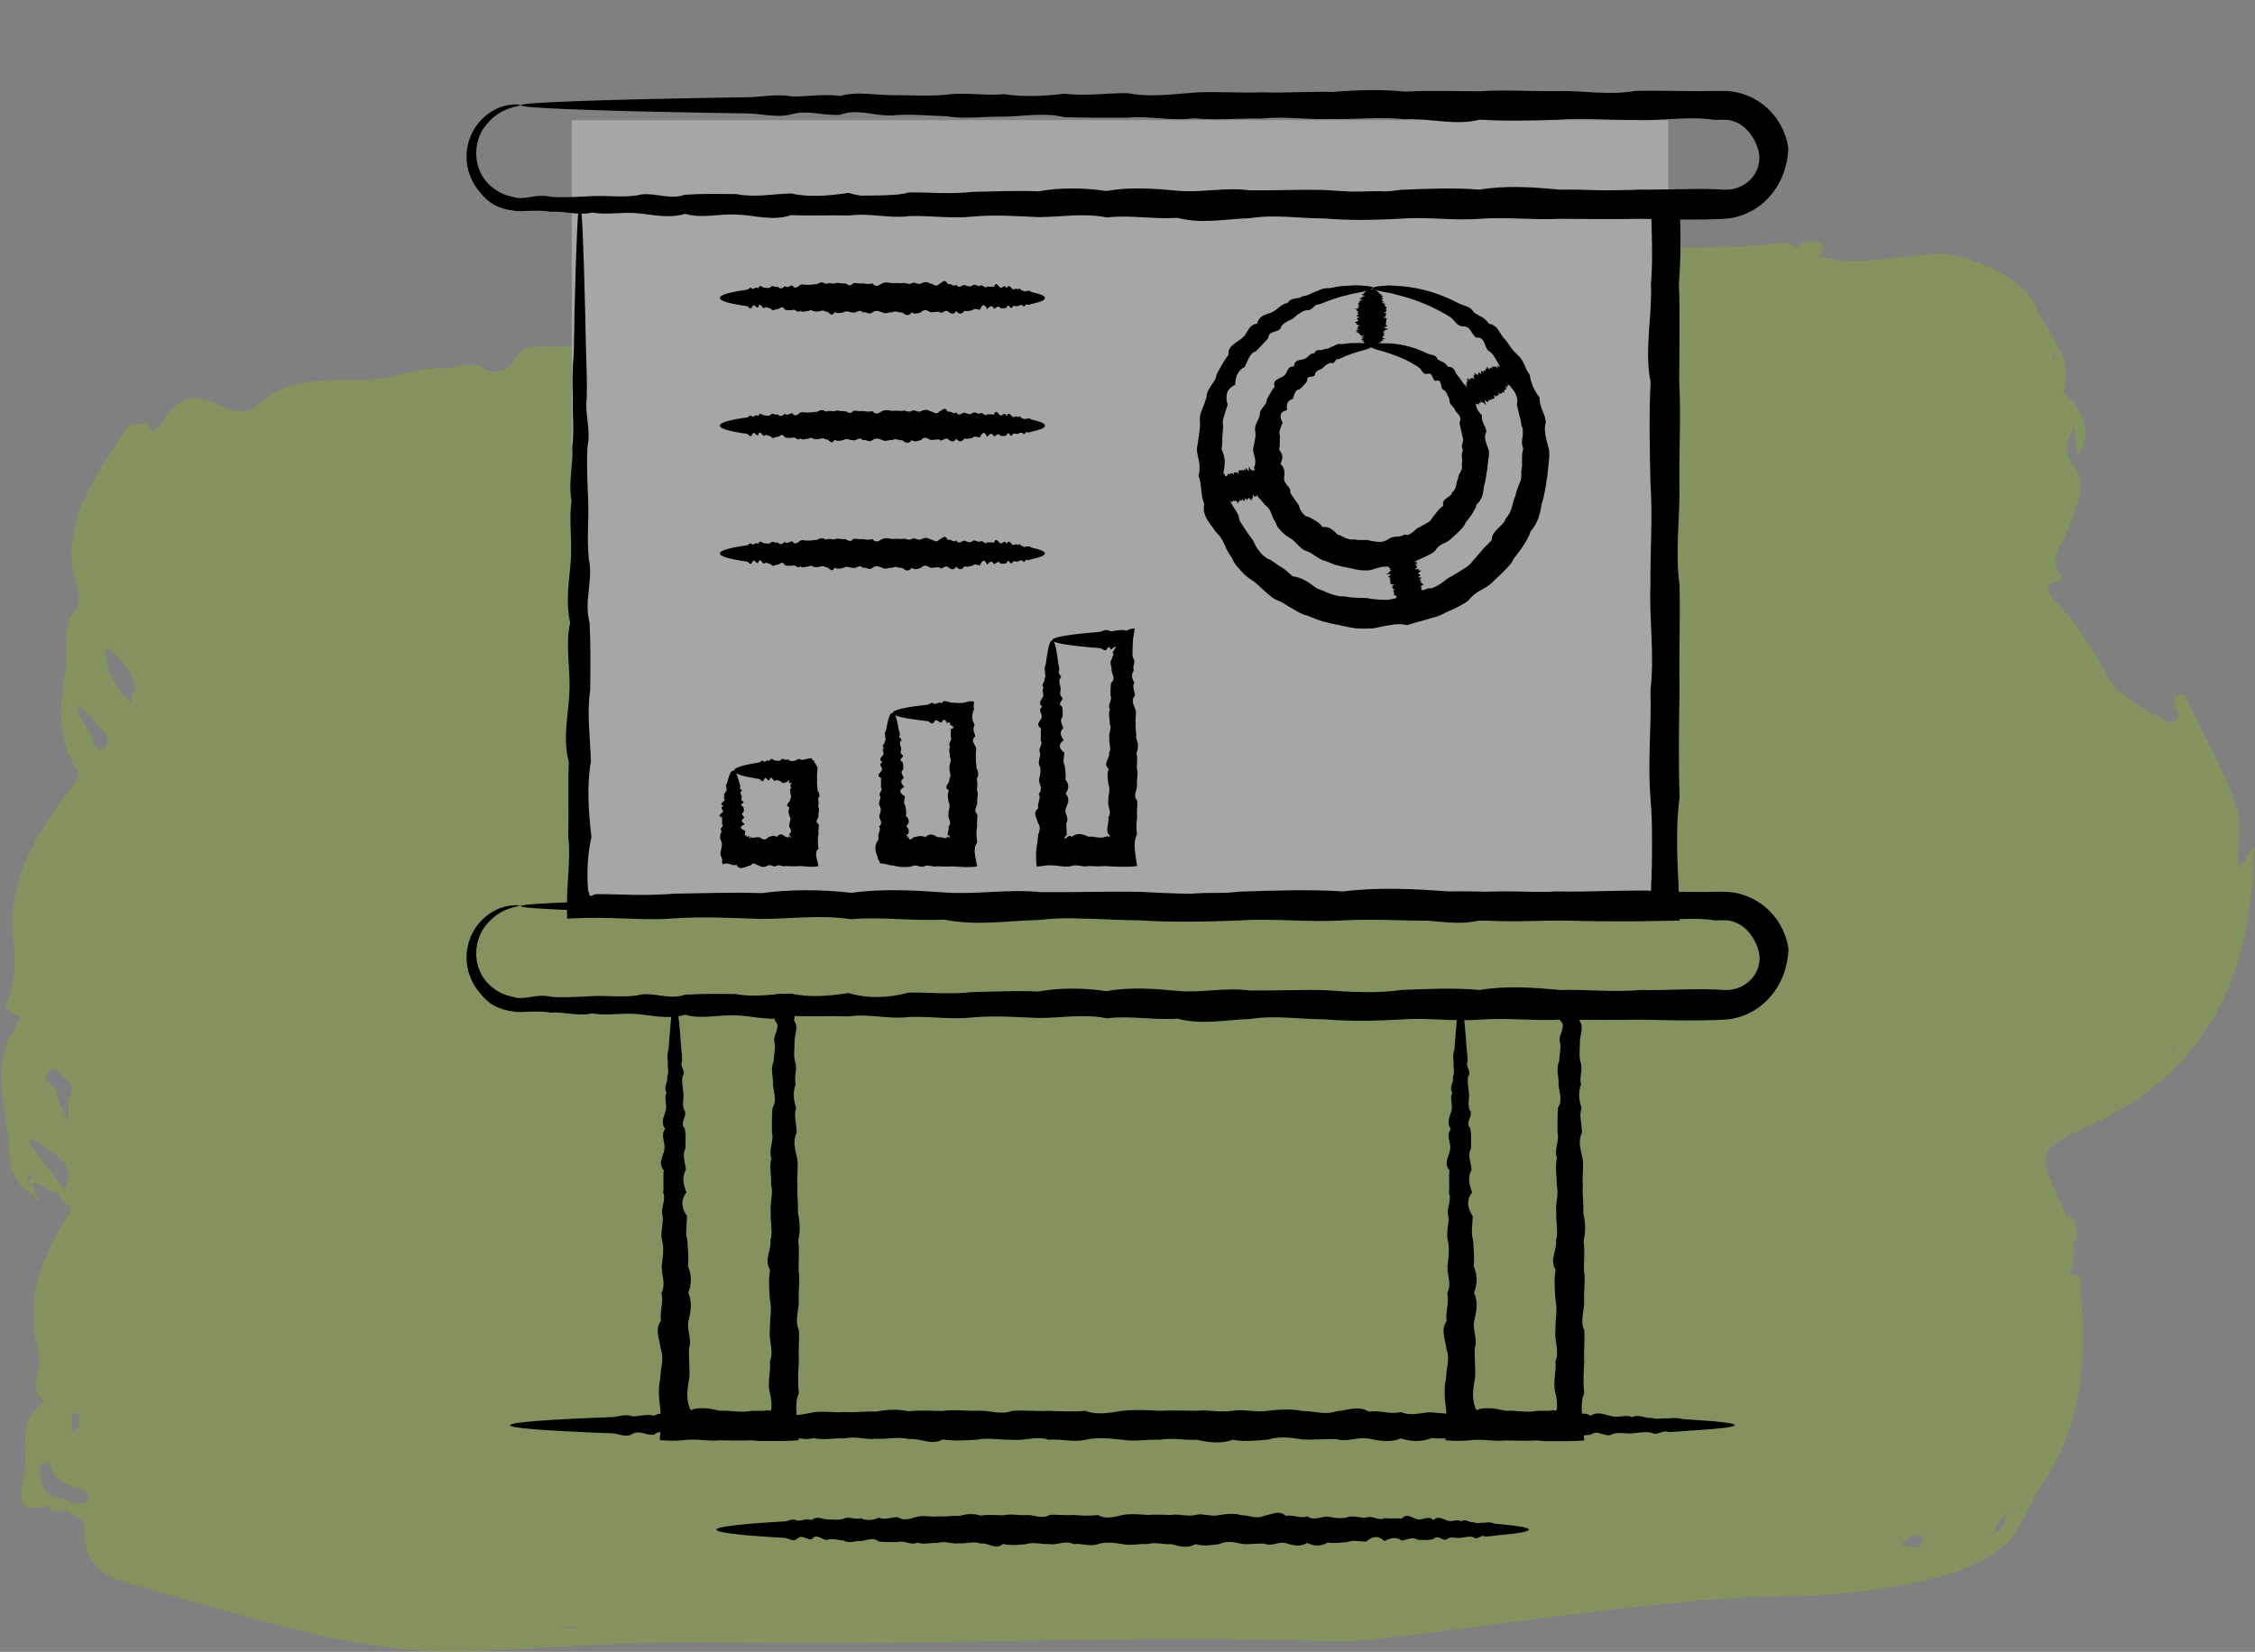 <?xml version="1.0" encoding="UTF-8"?>
<svg xmlns="http://www.w3.org/2000/svg" width="232" height="170" viewBox="0 0 232 170" fill="none">
  <rect x="0" y="0" width="232" height="170" fill="#808080" stroke="none"/>
  <g clip-path="url(#clip0_2799_1086)">
    <g opacity="0.3">
      <path d="M214.204 116.176C227.171 110.618 231.744 100.287 231.909 87.272C230.848 87.551 231.415 89.015 230.226 89.154C230.116 87.168 230.72 85.199 230.134 83.231C228.982 79.363 226.732 75.966 225.178 72.272C224.995 71.836 224.721 71.244 224.117 71.488C223.587 71.697 223.623 72.237 223.788 72.76C223.934 73.265 224.519 73.91 223.642 74.258C223.02 74.502 222.562 73.997 222.014 73.718C219.837 72.638 217.734 71.401 216.655 69.258C215.246 66.488 213.344 63.874 211.369 61.749C209.284 59.502 212.796 60.216 212.064 59.258C210.765 57.533 212.064 56.209 212.686 54.658C213.564 52.498 214.789 49.832 213.308 47.881C212.009 46.174 213.015 45.198 213.363 43.874C213.472 44.797 213.582 45.703 213.728 47.01C215.155 44.78 214.551 43.107 213.399 41.505C213.052 41.034 212.192 40.511 212.283 40.215C213.363 36.522 210.509 34.17 209.266 31.243C208.022 28.316 201.748 25.964 199.334 26.103C195.274 26.33 191.159 27.48 187.171 26.382C187.354 26.243 187.482 26.034 187.501 25.685C187.537 24.814 186.787 25.006 186.092 24.727C185.8 24.971 185.141 24.849 185.05 25.546C184.904 25.476 184.757 25.407 184.593 25.319C184.172 25.075 183.605 24.936 183.129 25.006C178.411 25.563 173.692 25.459 168.936 25.494C165.169 25.494 161.364 25.825 157.56 26.103C157.597 25.947 157.633 25.772 157.688 25.598C157.743 24.919 157.011 25.145 156.481 25.145C155.951 25.145 155.164 24.919 155.219 25.842C155.219 25.999 155.274 26.121 155.329 26.243C154.359 26.295 153.408 26.365 152.439 26.399C148.891 26.539 145.361 25.929 141.867 26.103C133.856 26.487 125.882 27.462 117.889 28.142C113.774 28.49 109.641 28.717 105.525 29.03C96.746 29.71 88.296 32.532 79.572 33.124C72.384 33.612 65.306 34.745 58.191 35.616C56.472 35.825 53.801 35.163 53.125 36.713C52.302 38.595 50.326 38.299 50.07 38.107C48.516 36.853 47.089 37.95 45.644 37.881C43.724 37.811 41.913 38.403 40.212 38.769C35.658 39.762 30.427 37.933 26.458 41.714C25.708 42.428 24.318 42.498 23.239 41.958C19.91 40.32 18.612 40.616 16.618 43.438C16.216 43.996 15.612 45.163 15.082 43.473C14.57 44.153 13.674 43.072 13.107 43.944C9.906 48.961 5.992 53.752 7.839 60.286C8.077 61.157 8.406 61.854 7.729 62.725C6.266 64.641 7.016 66.993 6.687 69.136C6.156 72.638 5.791 76.157 8.04 79.38C8.223 79.642 7.766 80.495 7.418 80.948C4.382 84.99 1.511 89.084 1.328 94.346C1.218 97.308 2.114 100.322 0.633 103.231C0.322 103.823 1.273 104.294 1.895 104.573C1.95 104.59 2.059 104.503 2.133 104.468C1.895 104.991 1.694 105.531 1.383 106.001C-0.739 109.329 0.285 112.9 0.743 116.35C1.053 118.667 0.614 121.42 3.34 122.901C3.504 123.092 3.651 123.301 3.815 123.493C3.888 123.423 4.035 123.301 4.016 123.284C3.852 123.092 3.669 122.918 3.486 122.727C3.486 122.326 3.705 121.786 2.901 121.977C2.901 121.977 2.901 121.977 2.901 121.96C4.09 121.246 4.949 122.796 6.047 122.744C5.937 123.005 6.321 123.319 6.449 123.65C6.614 124.085 7.784 123.824 7.126 124.852C4.236 129.312 2.443 133.981 3.998 139.417C4.437 140.967 2.736 142.849 4.602 144.295C1.547 146.229 3.01 149.417 2.443 152.031C2.114 153.581 1.584 156.072 4.967 154.923C5.297 155.985 6.211 155.323 6.815 155.515C7.601 156.107 8.863 155.968 8.754 157.693C8.571 160.672 10.491 162.292 13.381 162.989C15.063 163.39 16.71 163.947 18.374 164.418C28.452 167.223 38.529 170.481 49.174 169.94C57.533 169.505 65.855 168.86 74.231 169.017C95.009 169.418 115.786 168.233 136.582 168.913C139.618 169.017 142.69 168.547 145.727 168.198C152.421 167.397 159.078 166.421 165.772 165.672C171.771 165.01 177.77 164.296 183.843 164.261C188.415 164.243 193.061 163.738 197.505 162.763C201.2 161.961 205.022 160.794 207.583 157.588C207.583 157.553 207.546 157.536 207.528 157.519C208.461 155.811 209.247 154.017 210.326 152.396C214.259 146.455 214.643 139.87 214.094 133.128C214.039 132.344 214.625 131.054 212.924 131.107C213.417 129.904 213.491 128.755 213.326 127.64C213.564 127.744 213.875 127.396 213.674 126.96C213.436 126.35 213.783 125.427 212.905 125.2C212.814 125.183 212.722 125.2 212.649 125.235C212.412 124.643 212.137 124.051 211.863 123.476C209.686 118.859 209.814 118.092 214.204 116.211V116.176ZM223.696 107.761C223.696 107.848 223.696 107.935 223.715 108.04C223.587 108.022 223.459 108.005 223.312 107.987C223.44 107.918 223.568 107.848 223.696 107.778V107.761ZM211.168 36.818C211.204 36.609 211.278 36.4 211.351 36.191C211.369 36.487 211.387 36.8 211.406 37.114C211.332 37.027 211.168 36.905 211.168 36.835V36.818ZM8.022 145.602C8.296 146.177 8.223 146.752 7.784 147.239C7.711 147.309 7.601 147.361 7.382 147.501V145.358C7.601 145.428 7.967 145.462 8.04 145.602H8.022ZM2.901 121.908C2.901 121.559 2.882 121.193 2.864 120.845C3.01 120.897 3.157 120.967 3.303 121.019C3.175 121.315 3.029 121.611 2.901 121.908ZM6.65 122.413C5.48 120.915 4.309 119.416 3.175 117.901C3.029 117.709 3.065 117.378 3.029 117.117C3.248 117.239 3.504 117.326 3.705 117.465C5.37 118.719 7.949 119.469 6.668 122.395L6.65 122.413ZM7.162 112.918C6.961 113.301 7.089 113.841 6.979 115.444C6.303 113.772 5.845 113.144 5.845 112.5C5.827 111.594 3.834 111.298 5.096 110.113C5.224 109.991 5.736 109.991 5.827 110.113C6.467 110.949 7.967 111.385 7.181 112.918H7.162ZM8.918 154.574C8.699 154.835 8.004 154.696 7.528 154.731C6.943 154.365 6.376 153.964 5.608 154.173C4.711 153.72 4.272 152.954 4.144 152.048C4.09 151.578 4.071 150.811 4.327 150.654C4.858 150.323 5.15 150.898 5.37 151.368C5.919 152.588 7.071 152.902 8.26 153.25C8.644 153.372 9.503 153.877 8.918 154.574ZM10.656 77.046C9.887 77.464 9.631 76.593 9.522 76.087C9.211 74.868 7.729 73.927 8.113 72.533C9.01 73.492 9.906 74.432 10.765 75.425C11.204 75.948 11.131 76.784 10.674 77.028L10.656 77.046ZM13.399 72.272C11.954 71.052 11.241 69.275 10.838 67.446C10.747 67.045 11.04 66.488 11.405 66.871C12.54 68.073 13.765 69.31 13.856 71.018C13.253 71.488 13.783 72.586 13.399 72.272ZM57.277 167.554C57.935 167.484 58.593 167.432 59.234 167.362C59.234 167.432 59.234 167.484 59.234 167.554H57.258H57.277ZM133.07 28.508L132.887 28.386L133.088 28.299V28.49L133.07 28.508ZM196.829 28.037V28.107L196.719 27.95C196.755 27.985 196.792 28.002 196.829 28.037ZM197.725 158.773C197.213 159.836 196.298 158.773 195.841 159.139C195.695 159.139 195.548 159.139 195.42 159.139C195.438 159.121 195.457 159.087 195.493 159.069C196.115 158.512 196.646 157.797 197.633 157.971C197.725 157.971 197.853 158.564 197.743 158.773H197.725ZM203.76 152.71C203.76 152.71 203.687 152.78 203.651 152.832H203.596L203.76 152.71ZM204.638 157.919C204.839 157.815 205.15 157.745 205.205 157.606C205.443 156.822 205.973 156.16 206.486 155.498C206.412 155.933 206.156 156.508 206.248 156.926C205.791 157.187 205.388 157.815 204.913 157.919C204.821 157.937 204.73 157.919 204.657 157.919H204.638Z" fill="#8ABD0E"></path>
      <rect x="58.821" y="12.364" width="112.818" height="80.364" fill="white"></rect>
    </g>
    <path d="M53.598 10.797C53.598 10.797 53.404 10.902 53.033 10.973C52.681 11.06 52.134 11.201 51.516 11.552C51.446 11.587 51.358 11.639 51.287 11.692C51.217 11.745 51.128 11.797 51.058 11.85C50.899 11.955 50.74 12.096 50.581 12.236C50.264 12.534 49.964 12.885 49.682 13.306C49.17 14.149 48.835 15.324 49.065 16.587C49.135 17.009 49.276 17.43 49.47 17.833C49.664 18.237 49.947 18.623 50.282 18.956C50.617 19.29 51.022 19.588 51.463 19.816C51.922 20.044 52.398 20.202 52.927 20.29C53.051 20.342 53.192 20.378 53.316 20.378C53.457 20.378 53.58 20.395 53.739 20.378C54.056 20.36 54.374 20.307 54.691 20.255C55.326 20.149 55.996 20.079 56.667 20.255C58.007 20.36 59.418 20.255 60.9 20.184C62.364 20.097 63.916 20.342 65.504 20.114C67.091 19.641 68.749 20.641 70.46 20.044C72.171 19.921 73.935 19.956 75.752 19.974C77.569 20.342 79.456 19.974 81.379 19.904C83.301 20.342 85.277 20.149 87.305 19.851C89.334 20.448 91.415 20.36 93.531 19.799C95.648 19.781 97.835 20.009 100.04 19.746C102.263 19.711 104.52 19.588 106.813 19.693C109.106 19.29 111.452 19.307 113.834 19.658C116.215 19.219 118.631 19.395 121.101 19.623C123.552 19.869 126.057 19.237 128.579 19.588C131.119 19.623 133.677 19.483 136.27 19.553C138.863 19.728 141.491 19.921 144.154 19.535C146.818 19.43 149.499 19.29 152.215 19.518C154.932 19.061 157.683 19.255 160.452 19.518C163.222 19.448 166.009 19.763 168.831 19.518C171.653 19.588 174.493 19.325 177.35 19.518C178.356 19.588 179.414 19.202 180.137 18.43C180.86 17.675 181.178 16.552 180.931 15.57C180.684 14.605 180.208 13.762 179.467 13.113C179.096 12.797 178.656 12.552 178.179 12.429C177.95 12.359 177.703 12.324 177.456 12.324H176.98L176.451 12.341C173.681 11.902 170.93 12.482 168.213 12.341C165.497 12.376 162.798 12.096 160.153 12.324C157.489 12.411 154.861 12.482 152.268 12.306C149.675 12.973 147.1 12.131 144.578 12.271C142.055 11.99 139.551 12.306 137.099 12.236C134.63 12.359 132.213 11.938 129.832 12.201C127.451 12.148 125.105 12.411 122.812 12.166C120.519 12.499 118.243 11.885 116.038 12.113C113.816 12.113 111.646 12.131 109.53 12.06C107.413 11.552 105.332 11.973 103.303 12.008C101.275 11.955 99.299 12.306 97.377 11.955C95.454 11.92 93.567 11.692 91.75 11.885C89.933 11.955 88.169 11.13 86.458 11.815C84.748 11.938 83.09 11.288 81.502 11.745C79.915 12.166 78.38 11.692 76.898 11.674C75.417 11.657 74.006 11.622 72.665 11.604C66.597 11.499 61.835 11.376 58.572 11.236C55.309 11.113 53.58 10.973 53.58 10.832C53.58 10.674 55.732 10.534 59.718 10.393C63.705 10.253 69.543 10.113 76.898 10.008C78.38 9.99 79.915 9.621 81.502 9.937C83.09 9.937 84.748 9.657 86.458 9.867C88.169 9.393 89.933 9.779 91.75 9.797C93.567 9.779 95.454 9.92 97.377 9.744C99.299 9.464 101.275 9.885 103.303 9.692C105.332 9.99 107.413 9.902 109.53 9.639C111.646 9.92 113.816 9.569 116.038 9.586C118.261 10.025 120.519 9.709 122.812 9.534C125.122 9.376 127.451 9.604 129.832 9.499C132.213 9.586 134.63 9.393 137.099 9.464C139.551 9.253 142.055 9.183 144.578 9.428C147.118 9.288 149.675 9.393 152.268 9.393C154.861 9.218 157.489 9.411 160.153 9.376C162.816 9.288 165.497 9.85 168.213 9.358C170.93 9.288 173.681 9.428 176.451 9.358H177.562C178.003 9.376 178.461 9.446 178.902 9.551C179.784 9.779 180.596 10.165 181.319 10.709C182.748 11.78 183.735 13.429 183.982 15.254C183.929 17.079 183.277 18.816 182.13 20.149C181.548 20.816 180.843 21.395 180.031 21.799C179.22 22.22 178.303 22.466 177.386 22.518C174.528 22.659 171.688 22.588 168.866 22.518C166.044 22.571 163.257 22.536 160.488 22.518C157.718 22.659 154.967 22.308 152.25 22.518C149.534 22.729 146.835 22.29 144.19 22.501C141.526 22.641 138.898 22.711 136.305 22.483C133.712 22.483 131.137 22.044 128.615 22.448C126.075 22.536 123.588 23.08 121.136 22.413C118.684 22.588 116.25 22.097 113.869 22.378C111.488 21.887 109.142 22.343 106.849 22.343C104.538 22.237 102.28 22.079 100.075 22.29C97.853 22.518 95.683 22.167 93.567 22.237C91.45 22.518 89.369 21.869 87.34 22.185C85.312 22.115 83.336 22.237 81.414 22.132C79.491 22.799 77.621 22.132 75.787 22.079C73.97 21.974 72.206 22.518 70.496 22.009C68.784 22.518 67.126 22.079 65.539 21.939C63.952 21.799 62.417 22.15 60.935 21.869C59.454 22.22 58.043 21.676 56.702 21.799C56.032 21.676 55.361 21.676 54.727 21.694C54.409 21.694 54.092 21.711 53.774 21.729C53.633 21.729 53.439 21.729 53.263 21.729C53.086 21.729 52.91 21.694 52.751 21.658C52.063 21.588 51.393 21.378 50.811 21.062C50.246 20.728 49.752 20.29 49.4 19.799C48.994 19.342 48.676 18.851 48.465 18.325C48.236 17.816 48.094 17.289 48.041 16.763C47.847 15.201 48.359 13.833 49.047 12.885C49.4 12.411 49.788 12.043 50.176 11.745C50.387 11.604 50.564 11.464 50.758 11.376C50.846 11.323 50.952 11.271 51.04 11.218C51.146 11.183 51.234 11.13 51.322 11.095C52.045 10.797 52.645 10.745 53.033 10.745C53.421 10.745 53.615 10.797 53.615 10.85L53.598 10.797Z" fill="black"></path>
    <path d="M59.683 20.957C59.771 20.957 59.859 21.974 59.948 23.904C60.036 25.834 60.124 28.712 60.212 32.414C60.23 33.66 60.265 34.976 60.3 36.398C60.353 37.819 60.406 39.328 60.371 40.925C60.124 42.521 60.83 44.206 60.441 45.978C60.336 47.75 60.441 49.593 60.512 51.523C60.6 53.453 60.353 55.471 60.583 57.559C61.059 59.647 60.053 61.822 60.653 64.051C60.777 66.297 60.741 68.613 60.724 70.999C60.353 73.386 60.724 75.842 60.794 78.369C60.353 80.895 60.547 83.492 60.847 86.142C60.583 87.3 60.459 88.458 60.441 89.634C60.441 90.213 60.441 90.809 60.494 91.406C60.494 91.441 60.494 91.476 60.494 91.494V91.546L60.53 91.669C60.53 91.739 60.565 91.809 60.583 91.88C60.618 92.02 60.653 92.125 60.706 92.213C60.918 92.16 61.112 92.09 61.27 92.02H61.888C62.241 92.02 62.593 92.02 62.946 92.037C63.652 92.037 64.357 92.073 65.08 92.09C66.509 92.108 67.956 92.09 69.419 91.967C72.33 91.932 75.311 91.809 78.345 91.915C81.379 91.511 84.465 91.529 87.605 91.88C90.745 91.441 93.937 91.616 97.183 91.844C100.428 92.09 103.709 91.459 107.043 91.809C110.376 91.844 113.763 91.722 117.185 91.774C120.607 91.95 124.082 92.143 127.574 91.757C131.084 91.651 134.63 91.511 138.21 91.739C141.791 91.283 145.407 91.476 149.058 91.739C152.709 91.669 156.396 91.985 160.1 91.739C161.952 91.774 163.821 91.739 165.691 91.687C166.626 91.669 167.561 91.651 168.496 91.651H169.554C169.589 91.651 169.589 91.651 169.607 91.651C169.66 91.651 169.73 91.687 169.819 91.704C169.819 91.704 169.854 91.581 169.871 91.511C169.871 91.476 169.871 91.494 169.871 91.441V91.09L169.907 90.388C169.942 89.458 169.96 88.528 169.96 87.598C169.977 85.738 169.96 83.878 169.801 82.036C169.501 78.351 169.924 74.684 169.801 71.052C170.242 67.42 169.66 63.823 169.801 60.261C169.766 56.699 170.048 53.172 169.801 49.68C169.73 46.188 169.642 42.749 169.819 39.345C169.148 35.941 169.995 32.572 169.854 29.256C169.977 27.852 169.977 26.466 169.96 25.08C169.96 24.396 169.924 23.694 169.907 23.009V22.536C169.907 22.536 169.889 22.395 169.871 22.325C169.766 22.325 169.66 22.325 169.554 22.325C169.572 22.325 169.307 22.325 169.113 22.343H168.513C168.108 22.343 167.702 22.343 167.296 22.343C166.485 22.325 165.691 22.29 164.897 22.255C163.31 22.202 161.722 22.15 160.153 22.29C157.013 22.237 153.926 22.501 150.892 22.255C147.858 22.588 144.878 21.974 141.967 22.202C139.057 22.202 136.199 22.22 133.395 22.15C130.59 21.641 127.856 22.062 125.193 22.097C122.529 22.044 119.919 22.395 117.379 22.044C114.839 22.009 112.37 21.781 109.971 21.992C107.572 22.062 105.244 21.237 103.003 21.922C100.746 22.044 98.576 21.395 96.477 21.851C94.378 22.273 92.35 21.799 90.409 21.781C88.469 21.764 86.6 21.729 84.836 21.711C76.845 21.606 70.566 21.483 66.28 21.343C61.994 21.22 59.701 21.079 59.701 20.939C59.701 20.869 60.406 20.781 61.764 20.711C63.123 20.641 65.151 20.57 67.779 20.5C73.035 20.36 80.708 20.22 90.427 20.114C92.367 20.097 94.396 19.728 96.495 20.044C98.594 20.044 100.763 19.763 103.021 19.974C105.279 19.5 107.607 19.886 109.988 19.904C112.387 19.886 114.857 20.027 117.397 19.834C119.937 19.553 122.547 19.974 125.21 19.781C127.874 20.079 130.608 20.009 133.412 19.728C136.217 20.009 139.074 19.676 141.985 19.676C144.895 20.114 147.876 19.816 150.91 19.623C153.944 19.465 157.031 19.693 160.17 19.588C161.74 19.623 163.328 19.588 164.915 19.588C165.709 19.588 166.52 19.57 167.314 19.553C167.72 19.553 168.125 19.553 168.531 19.553C168.99 19.553 169.448 19.553 169.907 19.553C170.859 19.518 171.812 19.5 172.782 19.465C172.817 20.641 172.835 21.816 172.87 23.009C172.87 23.694 172.905 24.378 172.888 25.08C172.888 26.466 172.835 27.852 172.729 29.256C172.87 32.572 172.764 35.941 172.764 39.345C172.941 42.749 172.747 46.206 172.782 49.68C172.87 53.172 172.306 56.699 172.799 60.261C172.87 63.823 172.729 67.42 172.799 71.052C172.729 74.684 172.676 78.351 172.799 82.036C172.553 83.878 172.517 85.738 172.553 87.598C172.57 88.528 172.605 89.458 172.658 90.388L172.694 91.09V91.441L172.729 92.073C172.747 92.95 172.782 93.845 172.799 94.74C171.335 94.757 169.889 94.792 168.443 94.81C167.508 94.81 166.573 94.81 165.638 94.81C163.769 94.81 161.899 94.757 160.047 94.722C156.343 94.775 152.656 94.74 149.005 94.722C145.354 94.862 141.738 94.512 138.157 94.722C134.577 94.933 131.031 94.494 127.521 94.722C124.011 94.862 120.554 94.933 117.132 94.705C113.71 94.705 110.323 94.266 106.99 94.669C103.656 94.757 100.358 95.301 97.13 94.634C93.884 94.81 90.692 94.319 87.552 94.599C84.412 94.108 81.326 94.582 78.292 94.564C75.258 94.477 72.277 94.301 69.367 94.512C67.903 94.634 66.456 94.599 65.028 94.547C64.304 94.529 63.599 94.494 62.893 94.477C62.541 94.477 62.188 94.477 61.835 94.459H60.336C59.683 94.494 58.995 94.512 58.343 94.529C58.343 94.02 58.343 93.494 58.343 92.968V92.178L58.378 91.441C58.413 90.844 58.448 90.265 58.484 89.669C58.554 88.493 58.607 87.335 58.466 86.177C58.536 83.528 58.431 80.931 58.519 78.404C57.849 75.877 58.519 73.421 58.589 71.034C58.678 68.648 58.148 66.332 58.66 64.086C58.148 61.84 58.589 59.682 58.73 57.594C58.872 55.506 58.519 53.488 58.801 51.558C58.448 49.628 58.995 47.785 58.872 46.013C59.101 44.241 58.872 42.556 58.942 40.96C58.872 39.363 58.889 37.854 59.03 36.433C59.066 35.011 59.083 33.678 59.101 32.45C59.189 28.747 59.277 25.887 59.365 23.939C59.454 21.992 59.542 20.992 59.648 20.992L59.683 20.957Z" fill="black"></path>
    <path d="M107.501 30.677C107.501 30.87 107.131 31.046 106.461 31.204C106.355 31.239 106.231 31.256 106.09 31.291C105.967 31.344 105.826 31.397 105.685 31.362C105.543 31.116 105.385 31.818 105.226 31.432C105.067 31.326 104.891 31.432 104.714 31.502C104.538 31.59 104.362 31.344 104.168 31.572C103.974 32.046 103.78 31.046 103.568 31.642C103.356 31.765 103.145 31.73 102.933 31.713C102.721 31.344 102.492 31.713 102.263 31.765C102.033 31.326 101.804 31.52 101.557 31.818C101.31 31.221 101.063 31.309 100.816 31.87C100.569 31.888 100.305 31.66 100.04 31.923C99.776 31.958 99.511 32.081 99.229 31.976C98.947 32.379 98.682 32.362 98.382 32.011C98.1 32.45 97.818 32.274 97.518 32.046C97.218 31.8 96.918 32.432 96.618 32.081C96.318 32.046 96.001 32.186 95.701 32.116C95.384 31.941 95.084 31.748 94.766 32.134C94.449 32.239 94.131 32.379 93.796 32.151C93.461 32.607 93.144 32.414 92.808 32.151C92.473 32.221 92.138 31.906 91.803 32.151C91.468 32.081 91.133 32.362 90.78 32.151C90.445 32.011 90.092 31.888 89.757 32.151C89.422 32.45 89.087 32.028 88.751 32.151C88.416 31.73 88.099 32.292 87.764 32.151C87.446 32.186 87.111 31.906 86.794 32.134C86.476 32.204 86.159 32.292 85.859 32.116C85.541 32.783 85.241 31.941 84.942 32.081C84.642 31.8 84.342 32.116 84.042 32.046C83.742 32.169 83.46 31.748 83.178 32.011C82.895 31.958 82.613 32.221 82.331 31.976C82.049 32.309 81.784 31.695 81.52 31.923C81.255 31.923 80.99 31.941 80.743 31.87C80.497 31.362 80.232 31.783 80.003 31.818C79.756 31.765 79.526 32.116 79.297 31.765C79.068 31.73 78.838 31.502 78.627 31.713C78.415 31.783 78.204 30.958 77.992 31.642C77.78 31.765 77.586 31.116 77.392 31.572C77.198 31.993 77.022 31.52 76.845 31.502C76.669 31.485 76.51 31.449 76.334 31.432C74.888 31.204 74.058 30.941 74.058 30.66C74.058 30.344 75.082 30.063 76.845 29.817C77.022 29.8 77.198 29.431 77.392 29.747C77.586 29.747 77.78 29.467 77.992 29.677C78.204 29.203 78.415 29.589 78.627 29.607C78.838 29.589 79.068 29.73 79.297 29.537C79.526 29.256 79.756 29.677 80.003 29.484C80.25 29.782 80.497 29.712 80.743 29.431C80.99 29.712 81.255 29.379 81.52 29.379C81.784 29.817 82.049 29.519 82.331 29.326C82.613 29.168 82.895 29.396 83.178 29.291C83.46 29.379 83.76 29.186 84.042 29.256C84.342 29.046 84.642 28.975 84.942 29.221C85.241 29.081 85.559 29.186 85.859 29.186C86.176 29.01 86.476 29.203 86.794 29.168C87.111 29.081 87.428 29.642 87.764 29.151C88.081 29.081 88.416 29.221 88.751 29.151C89.087 29.221 89.422 29.274 89.757 29.151C90.092 29.642 90.427 29.344 90.78 29.151C91.115 29.01 91.468 29.081 91.803 29.151C92.138 29.098 92.473 29.133 92.808 29.151C93.144 29.01 93.461 29.361 93.796 29.151C94.114 28.94 94.449 29.361 94.766 29.168C95.084 29.028 95.401 28.958 95.701 29.186C96.019 29.186 96.318 29.625 96.618 29.221C96.918 29.133 97.218 28.572 97.518 29.256C97.818 29.098 98.1 29.589 98.382 29.291C98.664 29.782 98.947 29.309 99.229 29.326C99.511 29.414 99.776 29.589 100.04 29.379C100.305 29.151 100.569 29.502 100.816 29.431C101.063 29.151 101.31 29.8 101.557 29.484C101.804 29.554 102.033 29.449 102.263 29.537C102.492 28.87 102.721 29.537 102.933 29.607C103.145 29.695 103.356 29.168 103.568 29.677C103.78 29.168 103.974 29.607 104.168 29.747C104.362 29.888 104.538 29.537 104.714 29.817C104.891 29.467 105.067 30.011 105.226 29.888C105.385 30.116 105.543 29.888 105.685 29.958C105.826 29.888 105.967 29.905 106.09 30.046C106.214 30.081 106.337 30.098 106.461 30.133C107.131 30.291 107.501 30.467 107.501 30.66V30.677Z" fill="black"></path>
    <path d="M107.501 43.82C107.501 44.013 107.131 44.188 106.461 44.346C106.355 44.381 106.231 44.399 106.09 44.434C105.967 44.486 105.826 44.539 105.685 44.504C105.543 44.258 105.385 44.96 105.226 44.574C105.067 44.469 104.891 44.574 104.714 44.644C104.538 44.732 104.362 44.486 104.168 44.715C103.974 45.188 103.78 44.188 103.568 44.785C103.356 44.908 103.145 44.873 102.933 44.855C102.721 44.486 102.492 44.855 102.263 44.908C102.033 44.469 101.804 44.662 101.557 44.96C101.31 44.364 101.063 44.451 100.816 45.013C100.569 45.03 100.305 44.802 100.04 45.066C99.776 45.101 99.511 45.223 99.229 45.118C98.947 45.522 98.682 45.504 98.382 45.153C98.1 45.592 97.818 45.416 97.518 45.188C97.218 44.943 96.918 45.557 96.618 45.223C96.318 45.188 96.001 45.329 95.701 45.258C95.384 45.083 95.084 44.89 94.766 45.276C94.449 45.381 94.131 45.522 93.796 45.294C93.461 45.75 93.144 45.557 92.808 45.294C92.473 45.364 92.138 45.048 91.803 45.294C91.468 45.223 91.133 45.487 90.78 45.294C90.445 45.153 90.092 45.03 89.757 45.294C89.422 45.592 89.087 45.171 88.751 45.294C88.416 44.855 88.099 45.434 87.764 45.294C87.446 45.329 87.111 45.048 86.794 45.276C86.476 45.364 86.159 45.434 85.859 45.258C85.541 45.925 85.241 45.083 84.942 45.223C84.642 44.943 84.342 45.258 84.042 45.188C83.742 45.311 83.46 44.873 83.178 45.153C82.895 45.101 82.613 45.364 82.331 45.118C82.049 45.452 81.784 44.837 81.52 45.066C81.255 45.066 80.99 45.083 80.743 45.013C80.497 44.504 80.232 44.925 80.003 44.96C79.756 44.908 79.526 45.258 79.297 44.908C79.068 44.873 78.838 44.644 78.627 44.855C78.415 44.925 78.204 44.1 77.992 44.785C77.78 44.908 77.586 44.258 77.392 44.715C77.198 45.136 77.022 44.662 76.845 44.644C76.669 44.609 76.51 44.592 76.334 44.574C74.888 44.346 74.058 44.083 74.058 43.802C74.058 43.486 75.082 43.206 76.845 42.96C77.022 42.942 77.198 42.574 77.392 42.89C77.586 42.89 77.78 42.609 77.992 42.819C78.204 42.346 78.415 42.732 78.627 42.749C78.838 42.732 79.068 42.872 79.297 42.679C79.526 42.398 79.756 42.819 80.003 42.627C80.25 42.925 80.497 42.837 80.743 42.574C80.99 42.855 81.255 42.504 81.52 42.521C81.784 42.96 82.049 42.662 82.331 42.469C82.613 42.311 82.895 42.539 83.178 42.434C83.46 42.521 83.76 42.328 84.042 42.398C84.342 42.188 84.642 42.118 84.942 42.363C85.241 42.223 85.559 42.328 85.859 42.328C86.176 42.153 86.476 42.346 86.794 42.311C87.111 42.223 87.428 42.784 87.764 42.293C88.081 42.223 88.416 42.363 88.751 42.293C89.087 42.346 89.422 42.416 89.757 42.293C90.092 42.784 90.427 42.486 90.78 42.293C91.115 42.153 91.468 42.223 91.803 42.293C92.138 42.24 92.473 42.276 92.808 42.293C93.144 42.153 93.461 42.504 93.796 42.293C94.114 42.083 94.449 42.521 94.766 42.311C95.084 42.17 95.401 42.1 95.701 42.328C96.019 42.328 96.318 42.767 96.618 42.363C96.918 42.276 97.218 41.732 97.518 42.398C97.818 42.223 98.1 42.714 98.382 42.434C98.664 42.925 98.947 42.469 99.229 42.469C99.511 42.556 99.776 42.732 100.04 42.521C100.305 42.293 100.569 42.644 100.816 42.574C101.063 42.293 101.31 42.942 101.557 42.627C101.804 42.697 102.033 42.591 102.263 42.679C102.492 42.012 102.721 42.679 102.933 42.749C103.145 42.837 103.356 42.311 103.568 42.819C103.78 42.311 103.974 42.749 104.168 42.89C104.362 43.03 104.538 42.679 104.714 42.96C104.891 42.609 105.067 43.153 105.226 43.03C105.385 43.258 105.543 43.03 105.685 43.1C105.826 43.013 105.967 43.048 106.09 43.17C106.214 43.206 106.337 43.223 106.461 43.258C107.131 43.416 107.501 43.609 107.501 43.785V43.82Z" fill="black"></path>
    <path d="M107.501 56.944C107.501 57.138 107.131 57.313 106.461 57.471C106.355 57.506 106.231 57.523 106.09 57.559C105.967 57.611 105.826 57.664 105.685 57.646C105.543 57.401 105.385 58.102 105.226 57.717C105.067 57.611 104.891 57.717 104.714 57.787C104.538 57.874 104.362 57.629 104.168 57.857C103.974 58.331 103.78 57.331 103.568 57.927C103.356 58.05 103.145 58.015 102.933 57.997C102.721 57.629 102.492 57.997 102.263 58.068C102.033 57.629 101.804 57.822 101.557 58.12C101.31 57.523 101.063 57.611 100.816 58.173C100.569 58.19 100.305 57.962 100.04 58.225C99.776 58.261 99.511 58.383 99.229 58.278C98.947 58.682 98.682 58.664 98.382 58.313C98.1 58.752 97.818 58.576 97.518 58.348C97.218 58.102 96.918 58.734 96.618 58.383C96.318 58.348 96.001 58.489 95.701 58.418C95.384 58.243 95.084 58.05 94.766 58.436C94.449 58.541 94.131 58.682 93.796 58.436C93.461 58.892 93.144 58.699 92.808 58.436C92.473 58.506 92.138 58.19 91.803 58.436C91.468 58.366 91.133 58.647 90.78 58.436C90.445 58.296 90.092 58.155 89.757 58.436C89.422 58.734 89.087 58.313 88.751 58.436C88.416 58.015 88.099 58.576 87.764 58.436C87.446 58.471 87.111 58.19 86.794 58.436C86.476 58.506 86.159 58.594 85.859 58.418C85.541 59.085 85.241 58.243 84.942 58.383C84.642 58.102 84.342 58.418 84.042 58.348C83.742 58.471 83.46 58.05 83.178 58.313C82.895 58.261 82.613 58.524 82.331 58.278C82.049 58.611 81.784 57.997 81.52 58.225C81.255 58.225 80.99 58.243 80.743 58.173C80.497 57.646 80.232 58.085 80.003 58.12C79.756 58.068 79.526 58.418 79.297 58.068C79.068 58.032 78.838 57.804 78.627 57.997C78.415 58.068 78.204 57.243 77.992 57.927C77.78 58.05 77.586 57.401 77.392 57.857C77.198 58.278 77.022 57.804 76.845 57.787C76.669 57.769 76.51 57.734 76.334 57.717C74.888 57.488 74.058 57.225 74.058 56.962C74.058 56.646 75.082 56.365 76.845 56.12C77.022 56.102 77.198 55.734 77.392 56.05C77.586 56.05 77.78 55.769 77.992 55.979C78.204 55.506 78.415 55.892 78.627 55.909C78.838 55.892 79.068 56.032 79.297 55.857C79.526 55.576 79.756 55.997 80.003 55.804C80.25 56.102 80.497 56.014 80.743 55.751C80.99 56.05 81.255 55.699 81.52 55.699C81.784 56.137 82.049 55.839 82.331 55.646C82.613 55.488 82.895 55.716 83.178 55.611C83.46 55.699 83.76 55.506 84.042 55.576C84.342 55.365 84.642 55.295 84.942 55.541C85.241 55.4 85.559 55.506 85.859 55.506C86.176 55.33 86.476 55.523 86.794 55.488C87.111 55.4 87.428 55.962 87.764 55.471C88.081 55.4 88.416 55.541 88.751 55.471C89.087 55.541 89.422 55.593 89.757 55.471C90.092 55.944 90.427 55.646 90.78 55.471C91.115 55.33 91.468 55.4 91.803 55.471C92.138 55.418 92.473 55.453 92.808 55.471C93.144 55.33 93.461 55.681 93.796 55.471C94.114 55.26 94.449 55.681 94.766 55.488C95.084 55.348 95.401 55.278 95.701 55.506C96.019 55.506 96.318 55.944 96.618 55.541C96.918 55.453 97.218 54.909 97.518 55.576C97.818 55.4 98.1 55.909 98.382 55.611C98.664 56.102 98.947 55.629 99.229 55.646C99.511 55.734 99.776 55.909 100.04 55.699C100.305 55.471 100.569 55.822 100.816 55.751C101.063 55.471 101.31 56.12 101.557 55.804C101.804 55.874 102.033 55.769 102.263 55.857C102.492 55.19 102.721 55.857 102.933 55.909C103.145 55.997 103.356 55.471 103.568 55.979C103.78 55.471 103.974 55.909 104.168 56.05C104.362 56.19 104.538 55.839 104.714 56.12C104.891 55.769 105.067 56.313 105.226 56.19C105.385 56.418 105.543 56.19 105.685 56.26C105.826 56.19 105.967 56.208 106.09 56.348C106.214 56.365 106.337 56.401 106.461 56.436C107.131 56.593 107.501 56.769 107.501 56.962V56.944Z" fill="black"></path>
    <path d="M141.103 29.695C141.103 29.782 140.803 29.888 140.274 30.011C140.009 30.081 139.657 30.116 139.268 30.204C138.88 30.309 138.422 30.414 137.928 30.537C137.593 30.625 137.24 30.765 136.87 30.888C136.693 30.958 136.499 31.028 136.305 31.098C136.111 31.186 135.917 31.256 135.705 31.326C135.194 31.256 135.018 32.028 134.453 31.906C134.206 31.958 133.977 32.063 133.765 32.204C133.659 32.274 133.554 32.327 133.448 32.414C133.342 32.502 133.254 32.59 133.148 32.678C132.742 33.029 132.125 33.081 131.807 33.625C131.719 33.994 131.419 34.046 131.102 34.134C130.802 34.222 130.502 34.362 130.484 34.783C130.396 34.906 130.29 35.029 130.185 35.134C130.079 35.239 129.973 35.362 129.867 35.468C129.655 35.696 129.444 35.924 129.214 36.152C128.844 36.257 128.65 36.538 128.491 36.836C128.333 37.134 128.209 37.45 128.05 37.766C127.345 38.117 127.08 38.819 127.08 39.608C126.869 39.696 126.692 39.819 126.551 39.959C126.48 40.03 126.428 40.1 126.357 40.188C126.304 40.275 126.269 40.346 126.251 40.451C126.145 40.802 126.163 41.223 126.304 41.661C126.234 41.837 126.198 42.012 126.128 42.188C126.075 42.363 126.004 42.539 125.951 42.732C125.898 42.907 125.845 43.1 125.81 43.293C125.793 43.486 125.81 43.679 125.845 43.89C125.81 44.276 125.775 44.662 125.757 45.048C125.757 45.434 125.757 45.837 125.669 46.224C125.757 46.417 125.845 46.627 125.898 46.82C125.951 47.013 125.987 47.224 126.004 47.417C126.004 47.61 126.004 47.82 125.969 48.013C125.969 48.224 125.916 48.434 125.863 48.645C126.004 48.838 126.11 49.013 126.181 49.224C126.216 49.312 126.251 49.417 126.269 49.522C126.304 49.628 126.339 49.715 126.357 49.821C126.445 50.224 126.445 50.645 126.463 51.084C126.498 51.523 126.727 51.891 126.957 52.26C127.186 52.628 127.468 52.961 127.486 53.435L127.627 53.733C127.68 53.821 127.75 53.909 127.803 54.014C127.927 54.19 128.05 54.383 128.174 54.558C128.297 54.734 128.403 54.944 128.544 55.102C128.685 55.278 128.809 55.453 128.932 55.646C129.038 55.857 129.126 56.067 129.232 56.26C129.356 56.453 129.497 56.646 129.638 56.822C129.779 56.997 129.938 57.155 130.132 57.313C130.308 57.453 130.537 57.559 130.767 57.646C131.137 57.91 131.507 58.19 131.913 58.418C132.301 58.664 132.636 58.997 132.989 59.313C134.012 59.419 134.718 59.998 135.511 60.577C135.741 60.647 135.97 60.734 136.182 60.822C136.411 60.91 136.623 61.033 136.852 61.103C137.311 61.243 137.769 61.419 138.281 61.366C138.757 61.471 139.251 61.507 139.727 61.524C140.221 61.524 140.697 61.524 141.191 61.647C141.685 61.7 142.179 61.735 142.673 61.735C143.167 61.7 143.643 61.577 144.101 61.366C144.154 61.331 144.207 61.314 144.278 61.296C144.331 61.261 144.384 61.243 144.454 61.226C144.56 61.173 144.684 61.138 144.789 61.103C145.019 61.033 145.248 60.998 145.495 60.963C145.742 60.945 145.971 60.875 146.2 60.805C146.43 60.734 146.659 60.664 146.871 60.559C147.012 60.559 147.135 60.559 147.259 60.541C147.382 60.506 147.488 60.471 147.594 60.419C147.806 60.331 148.017 60.191 148.211 60.068L148.511 59.857L148.793 59.629C148.987 59.489 149.181 59.366 149.393 59.278C149.799 59.032 150.187 58.787 150.592 58.541C150.998 58.313 151.351 57.997 151.615 57.611C151.774 57.436 151.933 57.278 152.074 57.102C152.215 56.927 152.356 56.752 152.515 56.576C152.656 56.418 152.815 56.243 152.991 56.085C153.15 55.927 153.291 55.751 153.468 55.611C153.468 55.049 153.767 54.751 154.067 54.418C154.226 54.26 154.402 54.102 154.561 53.944C154.632 53.856 154.72 53.786 154.773 53.681C154.826 53.593 154.879 53.488 154.896 53.383C155.214 53.049 155.408 52.663 155.531 52.242C155.637 51.821 155.725 51.4 155.919 51.014C155.972 50.593 156.149 50.207 156.307 49.803C156.343 49.698 156.396 49.61 156.431 49.505C156.466 49.4 156.484 49.294 156.501 49.189C156.537 48.978 156.537 48.768 156.501 48.557C156.554 48.364 156.572 48.154 156.59 47.943C156.59 47.733 156.59 47.539 156.59 47.329C156.59 47.118 156.59 46.925 156.607 46.732C156.625 46.539 156.678 46.329 156.713 46.136C156.537 45.75 156.572 45.346 156.643 44.96C156.678 44.767 156.678 44.557 156.678 44.364C156.678 44.171 156.625 43.978 156.537 43.802C156.501 43.609 156.484 43.416 156.448 43.241C156.396 43.048 156.36 42.872 156.307 42.697C156.202 42.328 156.149 41.96 156.06 41.609C156.184 41.188 156.06 40.819 155.902 40.486C155.866 40.398 155.813 40.328 155.761 40.24L155.584 40.012C155.478 39.872 155.355 39.714 155.284 39.556C155.055 38.872 154.349 38.486 154.314 37.714C154.155 37.415 153.979 37.117 153.82 36.836C153.644 36.555 153.468 36.275 153.15 36.117C152.903 35.906 152.833 35.538 152.691 35.239C152.621 35.081 152.533 34.941 152.409 34.853C152.286 34.766 152.109 34.713 151.88 34.748C151.615 34.59 151.492 34.292 151.316 34.029C151.139 33.783 150.928 33.572 150.557 33.59C149.869 33.59 149.658 32.941 149.217 32.642C149.111 32.572 149.005 32.502 148.882 32.432C148.776 32.362 148.652 32.309 148.546 32.239C148.317 32.116 148.105 31.993 147.894 31.888C145.953 30.87 144.225 30.467 143.061 30.169C141.879 29.958 141.226 29.8 141.226 29.66C141.226 29.589 141.42 29.519 141.826 29.467C142.02 29.431 142.267 29.414 142.567 29.396C142.708 29.396 142.884 29.361 143.043 29.379C143.22 29.379 143.396 29.396 143.59 29.414C145.124 29.467 147.453 29.835 150.046 31.204C150.54 31.485 151.298 31.485 151.615 32.134C151.862 32.327 152.162 32.467 152.462 32.625C152.744 32.8 153.009 33.029 153.185 33.327C153.397 33.344 153.573 33.415 153.714 33.52C153.873 33.625 153.997 33.73 154.103 33.888C154.314 34.187 154.473 34.52 154.72 34.801C154.984 35.046 155.178 35.38 155.39 35.678C155.602 35.994 155.849 36.275 156.149 36.538C156.784 37.064 156.872 37.924 157.383 38.573C157.401 38.784 157.454 38.994 157.507 39.187C157.542 39.293 157.577 39.38 157.613 39.486C157.648 39.573 157.683 39.679 157.718 39.784C157.877 40.17 158.106 40.521 158.389 40.889C158.389 41.346 158.495 41.749 158.653 42.17C158.741 42.381 158.812 42.574 158.9 42.784C158.971 42.995 159.024 43.206 159.041 43.434C158.971 43.679 158.936 43.907 158.936 44.136C158.936 44.364 158.988 44.574 159.006 44.802C159.077 45.241 159.218 45.697 159.341 46.153C159.394 46.382 159.394 46.627 159.394 46.855C159.394 47.083 159.359 47.329 159.341 47.557C159.324 47.803 159.288 48.031 159.271 48.276C159.235 48.505 159.2 48.75 159.2 48.996C159.147 49.242 159.094 49.47 159.077 49.715L159.024 50.084L158.953 50.452C158.847 50.926 158.777 51.435 158.6 51.891C158.53 52.4 158.424 52.891 158.248 53.383C158.071 53.856 157.789 54.312 157.454 54.716C157.419 54.839 157.366 54.962 157.33 55.084C157.277 55.207 157.207 55.313 157.154 55.435C157.031 55.664 156.889 55.892 156.748 56.102C156.484 56.558 156.131 56.962 155.813 57.383C155.69 57.629 155.549 57.857 155.39 58.068C155.214 58.278 155.02 58.471 154.843 58.664C154.649 58.857 154.455 59.05 154.261 59.243C154.067 59.436 153.856 59.611 153.662 59.805C153.291 60.208 152.815 60.489 152.321 60.752C151.827 61.015 151.404 61.349 151.051 61.822C150.134 62.489 149.058 62.858 148.052 63.367C147.788 63.454 147.506 63.542 147.241 63.612C146.959 63.7 146.694 63.788 146.412 63.858C146.13 63.928 145.865 63.998 145.583 64.086L145.177 64.209L144.966 64.279L144.754 64.332C144.137 64.174 143.572 64.226 143.008 64.332C142.443 64.402 141.861 64.56 141.279 64.665C140.697 64.7 140.097 64.7 139.515 64.665C138.933 64.595 138.369 64.454 137.787 64.332C137.205 64.244 136.658 64.086 136.094 63.946C135.811 63.875 135.547 63.77 135.282 63.665C135.018 63.559 134.753 63.454 134.488 63.349C134.347 63.314 134.206 63.279 134.083 63.226C133.959 63.173 133.818 63.103 133.695 63.051C133.448 62.91 133.201 62.77 132.954 62.63L132.583 62.419C132.46 62.349 132.354 62.261 132.231 62.191C132.001 62.05 131.754 61.91 131.49 61.805C130.943 61.612 130.537 61.208 130.132 60.84C129.708 60.489 129.356 60.068 128.879 59.77C128.65 59.611 128.421 59.454 128.209 59.278C128.015 59.103 127.821 58.91 127.627 58.699C127.451 58.506 127.274 58.296 127.098 58.085C126.957 57.857 126.816 57.611 126.71 57.366C126.551 57.155 126.41 56.927 126.286 56.699C126.145 56.471 126.075 56.208 125.951 55.979C125.845 55.751 125.722 55.506 125.581 55.295C125.51 55.19 125.422 55.084 125.334 54.997C125.246 54.892 125.158 54.804 125.052 54.699C124.787 54.26 124.399 53.856 124.152 53.4C123.905 52.944 123.764 52.435 123.905 51.856C123.676 51.4 123.641 50.891 123.588 50.4C123.588 50.277 123.552 50.154 123.535 50.031C123.535 49.908 123.535 49.785 123.5 49.663C123.464 49.417 123.411 49.189 123.306 48.961C123.394 48.698 123.411 48.469 123.411 48.224C123.411 47.978 123.411 47.75 123.358 47.522C123.323 47.294 123.27 47.066 123.217 46.82C123.164 46.592 123.129 46.346 123.147 46.118C123.217 45.662 123.306 45.206 123.358 44.75C123.411 44.293 123.5 43.855 123.447 43.399C123.429 43.17 123.447 42.942 123.482 42.714C123.535 42.504 123.605 42.293 123.694 42.083C123.782 41.872 123.852 41.679 123.94 41.468C124.011 41.258 124.064 41.047 124.135 40.854C124.135 40.398 124.381 40.03 124.611 39.679C124.664 39.591 124.717 39.503 124.787 39.416C124.84 39.328 124.911 39.24 124.964 39.152C125.069 38.977 125.14 38.784 125.158 38.556C125.546 37.836 125.898 37.134 126.392 36.52C126.322 36.011 126.586 35.713 126.886 35.45C127.186 35.204 127.539 35.011 127.821 34.766C128.103 34.538 128.262 34.187 128.456 33.888C128.544 33.73 128.668 33.608 128.809 33.502C128.95 33.397 129.126 33.327 129.338 33.309C129.426 32.906 129.655 32.642 129.955 32.485C130.255 32.327 130.608 32.257 130.908 32.116C131.472 31.835 131.825 31.256 132.478 31.186C132.566 31.028 132.672 30.923 132.795 30.853C132.919 30.783 133.06 30.747 133.218 30.73C133.501 30.677 133.8 30.66 134.012 30.484C134.577 30.449 134.982 30.098 135.441 29.993C135.653 29.87 135.864 29.782 136.094 29.712C136.323 29.66 136.534 29.642 136.764 29.66C137.187 29.589 137.575 29.502 137.928 29.449C138.475 29.414 138.969 29.379 139.392 29.361C139.815 29.361 140.168 29.396 140.45 29.414C141.015 29.467 141.315 29.554 141.315 29.642L141.103 29.695Z" fill="black"></path>
    <path d="M141.103 35.66C141.103 35.748 140.909 35.853 140.574 35.959C140.397 36.011 140.186 36.064 139.939 36.134C139.692 36.222 139.41 36.292 139.092 36.398C138.88 36.468 138.669 36.555 138.439 36.643C138.334 36.696 138.21 36.748 138.087 36.801C137.963 36.854 137.84 36.906 137.716 36.959C137.363 36.836 137.346 37.556 136.94 37.345C136.623 37.38 136.358 37.591 136.129 37.836C135.899 38.082 135.459 38.047 135.3 38.45C135.3 38.749 135.088 38.749 134.859 38.766C134.647 38.784 134.435 38.854 134.488 39.187C134.4 39.363 134.259 39.503 134.136 39.644C134.012 39.784 133.871 39.924 133.712 40.065C133.43 40.082 133.307 40.258 133.218 40.451C133.13 40.644 133.095 40.872 133.007 41.065C132.425 41.188 132.319 41.679 132.425 42.205C132.072 42.276 131.825 42.434 131.772 42.662C131.701 42.89 131.772 43.17 131.966 43.469C131.896 43.679 131.807 43.89 131.719 44.118C131.684 44.223 131.649 44.346 131.631 44.451C131.631 44.574 131.631 44.697 131.684 44.82C131.684 45.066 131.666 45.294 131.666 45.539C131.666 45.785 131.666 46.013 131.596 46.259C131.772 46.504 131.913 46.732 131.931 46.978C131.931 47.101 131.931 47.224 131.878 47.346C131.86 47.469 131.807 47.61 131.737 47.733C132.213 48.171 132.178 48.645 132.107 49.224C132.09 49.505 132.266 49.733 132.425 49.943C132.601 50.154 132.795 50.347 132.742 50.663C132.83 50.908 133.024 51.119 133.165 51.347C133.307 51.575 133.501 51.768 133.624 52.014C133.677 52.154 133.712 52.295 133.765 52.417C133.836 52.54 133.906 52.663 133.995 52.786C134.083 52.891 134.189 52.996 134.294 53.084C134.418 53.154 134.577 53.207 134.735 53.225C134.982 53.365 135.212 53.523 135.459 53.663C135.705 53.804 135.899 54.014 136.076 54.242C136.799 54.155 137.152 54.558 137.61 55.014C137.893 55.067 138.14 55.242 138.422 55.365C138.704 55.471 138.986 55.576 139.304 55.506C139.586 55.576 139.886 55.576 140.186 55.576C140.486 55.558 140.768 55.558 141.068 55.664C141.367 55.716 141.667 55.769 141.967 55.769C142.267 55.769 142.567 55.664 142.831 55.488C143.096 55.295 143.361 55.242 143.66 55.225C143.96 55.225 144.243 55.155 144.507 55.014C144.684 55.067 144.842 55.049 144.966 54.997C145.107 54.944 145.23 54.856 145.336 54.769L145.513 54.628C145.513 54.628 145.618 54.523 145.671 54.47C145.777 54.383 145.901 54.295 146.042 54.26C146.289 54.102 146.536 53.979 146.783 53.839C147.047 53.716 147.259 53.523 147.382 53.242C147.47 53.137 147.559 53.032 147.647 52.926C147.735 52.821 147.806 52.698 147.894 52.593C147.982 52.488 148.07 52.4 148.176 52.295C148.282 52.189 148.37 52.102 148.493 52.031C148.388 51.61 148.582 51.452 148.811 51.277C148.917 51.189 149.058 51.119 149.164 51.031C149.217 50.979 149.27 50.944 149.305 50.891C149.34 50.838 149.375 50.768 149.375 50.698C149.605 50.522 149.728 50.277 149.799 50.014C149.852 49.75 149.887 49.487 150.01 49.259C150.01 48.996 150.151 48.768 150.275 48.54C150.416 48.312 150.469 48.048 150.381 47.785C150.416 47.662 150.434 47.539 150.434 47.417C150.434 47.294 150.416 47.171 150.398 47.048C150.381 46.803 150.398 46.557 150.522 46.311C150.346 46.066 150.398 45.837 150.469 45.592C150.54 45.346 150.575 45.101 150.434 44.873C150.434 44.75 150.398 44.644 150.381 44.522C150.346 44.416 150.328 44.293 150.293 44.188C150.24 43.96 150.204 43.732 150.151 43.504C150.31 43.206 150.257 42.977 150.151 42.784C150.046 42.591 149.816 42.434 149.711 42.24C149.587 41.802 149.04 41.644 149.128 41.1C149.04 40.907 148.952 40.714 148.864 40.521C148.776 40.328 148.652 40.17 148.441 40.082C148.282 39.959 148.282 39.696 148.229 39.468C148.176 39.24 148.035 39.082 147.664 39.205C147.488 39.135 147.435 38.889 147.347 38.714C147.259 38.538 147.135 38.38 146.853 38.468C146.342 38.591 146.306 38.047 146.024 37.854C145.759 37.643 145.477 37.52 145.213 37.345C144.013 36.678 142.937 36.362 142.196 36.134C141.456 35.941 141.032 35.801 141.032 35.66C141.032 35.59 141.156 35.52 141.42 35.45C141.544 35.415 141.72 35.397 141.897 35.362C142.002 35.362 142.091 35.327 142.214 35.327H142.567C143.572 35.327 145.124 35.52 146.853 36.38C147.188 36.555 147.753 36.45 147.894 36.977C148.07 37.099 148.282 37.169 148.476 37.275C148.67 37.38 148.846 37.52 148.952 37.749C149.287 37.731 149.481 37.854 149.622 38.064C149.746 38.275 149.834 38.521 149.993 38.696C150.169 38.854 150.293 39.082 150.434 39.293C150.575 39.503 150.734 39.696 150.963 39.854C151.474 40.152 151.404 40.802 151.792 41.205C151.774 41.521 151.862 41.767 151.951 42.03C152.056 42.276 152.233 42.504 152.462 42.732C152.427 43.048 152.497 43.311 152.621 43.592C152.691 43.732 152.744 43.855 152.815 43.995C152.868 44.136 152.903 44.276 152.921 44.434C152.744 44.767 152.762 45.048 152.833 45.346C152.903 45.645 153.027 45.943 153.132 46.241C153.238 46.557 153.185 46.873 153.132 47.189C153.115 47.346 153.097 47.504 153.079 47.662C153.044 47.82 153.027 47.978 153.044 48.136C152.885 48.768 152.903 49.452 152.656 50.066C152.656 50.417 152.586 50.768 152.48 51.084C152.356 51.417 152.162 51.698 151.898 51.961C151.88 52.049 151.845 52.137 151.827 52.224C151.792 52.295 151.757 52.382 151.704 52.453C151.615 52.611 151.527 52.751 151.439 52.909C151.263 53.207 151.016 53.47 150.804 53.751C150.734 53.926 150.645 54.084 150.54 54.225C150.416 54.365 150.293 54.488 150.169 54.628L149.781 54.997C149.64 55.12 149.499 55.242 149.375 55.365C149.128 55.646 148.793 55.804 148.441 55.962C148.105 56.12 147.823 56.348 147.612 56.734C147.012 57.19 146.271 57.418 145.601 57.769C145.23 57.874 144.86 57.997 144.489 58.085C144.119 58.173 143.749 58.296 143.378 58.436C142.955 58.261 142.567 58.278 142.196 58.348C141.808 58.401 141.438 58.541 141.032 58.664C140.644 58.717 140.239 58.717 139.851 58.664C139.462 58.611 139.074 58.506 138.686 58.418C138.298 58.366 137.928 58.261 137.54 58.173C137.169 58.068 136.817 57.91 136.464 57.769C136.27 57.734 136.093 57.664 135.917 57.576C135.741 57.488 135.582 57.383 135.423 57.278L135.176 57.12C135.176 57.12 135.018 57.015 134.947 56.962C134.788 56.857 134.612 56.769 134.435 56.716C134.047 56.611 133.783 56.33 133.518 56.067C133.254 55.804 133.024 55.523 132.672 55.348C132.513 55.242 132.354 55.155 132.213 55.032C132.072 54.909 131.931 54.786 131.807 54.663C131.684 54.523 131.56 54.383 131.455 54.242C131.366 54.084 131.278 53.909 131.225 53.733C131.014 53.453 130.89 53.102 130.767 52.768C130.696 52.611 130.626 52.453 130.52 52.312C130.467 52.242 130.414 52.172 130.343 52.119C130.273 52.049 130.202 51.996 130.132 51.944C129.938 51.645 129.638 51.417 129.444 51.119C129.267 50.821 129.162 50.47 129.373 50.049C129.197 49.75 129.197 49.4 129.179 49.066C129.179 48.978 129.179 48.908 129.162 48.82C129.162 48.733 129.162 48.663 129.162 48.575C129.144 48.417 129.091 48.259 129.003 48.101C129.109 47.926 129.144 47.768 129.144 47.592C129.144 47.434 129.144 47.276 129.109 47.118C129.038 46.803 128.897 46.504 128.915 46.188C128.985 45.873 129.056 45.574 129.109 45.276C129.162 44.978 129.197 44.679 129.144 44.364C129.109 44.206 129.109 44.048 129.144 43.907C129.179 43.767 129.232 43.627 129.303 43.486C129.426 43.223 129.55 42.96 129.62 42.679C129.585 42.363 129.779 42.135 129.955 41.89C130.132 41.661 130.343 41.468 130.308 41.153C130.59 40.679 130.802 40.188 131.137 39.801C130.996 39.398 131.172 39.187 131.402 39.047C131.631 38.907 131.913 38.819 132.107 38.661C132.301 38.521 132.389 38.257 132.495 38.047C132.619 37.836 132.795 37.678 133.13 37.714C133.13 37.38 133.289 37.205 133.501 37.117C133.712 37.029 133.977 37.012 134.189 36.941C134.594 36.801 134.771 36.31 135.247 36.345C135.317 36.082 135.511 36.029 135.723 36.029C135.935 36.029 136.129 36.029 136.27 35.906C136.676 35.959 136.905 35.66 137.222 35.608C137.363 35.52 137.505 35.45 137.646 35.415C137.787 35.38 137.946 35.397 138.104 35.415C138.387 35.38 138.633 35.327 138.88 35.31C139.251 35.31 139.568 35.292 139.833 35.292C140.115 35.292 140.344 35.345 140.521 35.38C140.891 35.45 141.085 35.538 141.085 35.625L141.103 35.66Z" fill="black"></path>
    <path d="M141.121 35.731C140.926 35.731 140.75 35.66 140.591 35.538C140.556 35.52 140.538 35.503 140.503 35.468C140.45 35.45 140.397 35.415 140.433 35.397C140.68 35.38 139.974 35.345 140.362 35.31C140.468 35.275 140.362 35.257 140.291 35.222C140.203 35.187 140.45 35.152 140.221 35.117C139.745 35.081 140.75 35.046 140.15 35.011C140.027 34.976 140.062 34.941 140.08 34.906C140.45 34.871 140.08 34.818 140.027 34.783C140.468 34.748 140.274 34.696 139.974 34.66C140.574 34.625 140.486 34.573 139.921 34.52C139.921 34.467 140.133 34.432 139.868 34.38C139.833 34.327 139.709 34.292 139.815 34.239C139.41 34.187 139.427 34.134 139.78 34.081C139.339 34.029 139.515 33.976 139.745 33.923C139.992 33.871 139.357 33.818 139.709 33.766C139.745 33.713 139.604 33.66 139.674 33.608C139.851 33.555 140.045 33.502 139.657 33.432C139.551 33.38 139.41 33.309 139.657 33.257C139.198 33.204 139.392 33.134 139.657 33.081C139.586 33.029 139.903 32.958 139.657 32.906C139.727 32.836 139.445 32.783 139.657 32.73C139.798 32.66 139.939 32.607 139.657 32.555C139.357 32.502 139.78 32.432 139.657 32.379C140.097 32.309 139.515 32.257 139.657 32.204C139.621 32.151 139.903 32.081 139.657 32.028C139.586 31.976 139.498 31.923 139.674 31.853C139.004 31.8 139.851 31.748 139.709 31.695C139.992 31.642 139.674 31.59 139.745 31.537C139.621 31.485 140.045 31.432 139.78 31.379C139.833 31.326 139.568 31.274 139.815 31.221C139.48 31.169 140.097 31.116 139.868 31.081C139.868 31.028 139.851 30.993 139.921 30.941C140.45 30.888 140.009 30.853 139.974 30.8C140.027 30.765 139.674 30.712 140.027 30.677C140.062 30.642 140.291 30.59 140.08 30.555C140.009 30.519 140.838 30.484 140.15 30.432C140.027 30.397 140.68 30.361 140.221 30.326C139.798 30.291 140.274 30.256 140.291 30.221C140.309 30.186 140.344 30.151 140.362 30.133C140.591 29.87 140.856 29.73 141.121 29.73C141.438 29.73 141.72 29.923 141.967 30.239C141.985 30.274 142.355 30.309 142.038 30.344C142.038 30.379 142.32 30.414 142.108 30.449C142.585 30.484 142.196 30.519 142.179 30.572C142.196 30.607 142.055 30.642 142.232 30.695C142.514 30.73 142.091 30.783 142.285 30.818C141.985 30.853 142.073 30.905 142.338 30.958C142.055 31.011 142.39 31.046 142.39 31.098C141.95 31.151 142.249 31.186 142.443 31.239C142.602 31.291 142.373 31.344 142.479 31.397C142.39 31.449 142.585 31.502 142.514 31.555C142.726 31.607 142.796 31.66 142.549 31.713C142.69 31.765 142.585 31.818 142.585 31.87C142.761 31.923 142.567 31.976 142.602 32.046C142.69 32.099 142.126 32.169 142.602 32.221C142.673 32.274 142.532 32.344 142.602 32.397C142.549 32.45 142.479 32.52 142.602 32.572C142.126 32.642 142.426 32.695 142.602 32.748C142.743 32.8 142.673 32.871 142.602 32.923C142.655 32.976 142.62 33.046 142.602 33.099C142.743 33.151 142.39 33.222 142.602 33.274C142.814 33.327 142.373 33.397 142.602 33.45C142.743 33.502 142.814 33.555 142.585 33.625C142.585 33.678 142.144 33.73 142.549 33.783C142.637 33.836 143.184 33.888 142.514 33.941C142.69 33.994 142.179 34.046 142.479 34.099C141.985 34.151 142.461 34.204 142.443 34.257C142.355 34.309 142.179 34.362 142.39 34.397C142.62 34.45 142.267 34.502 142.338 34.538C142.62 34.573 141.967 34.625 142.285 34.678C142.214 34.713 142.32 34.766 142.232 34.801C142.902 34.836 142.232 34.889 142.179 34.924C142.091 34.959 142.62 34.994 142.108 35.029C142.62 35.064 142.179 35.099 142.038 35.134C141.897 35.169 142.249 35.204 141.967 35.239C142.32 35.275 141.773 35.31 141.897 35.327C141.667 35.362 141.897 35.38 141.826 35.415C141.897 35.45 141.879 35.468 141.755 35.485C141.72 35.503 141.703 35.538 141.667 35.555C141.509 35.678 141.315 35.748 141.138 35.748L141.121 35.731Z" fill="black"></path>
    <path d="M150.398 41.1C150.31 40.942 150.275 40.749 150.293 40.556C150.293 40.521 150.293 40.486 150.293 40.451C150.293 40.398 150.293 40.346 150.31 40.346C150.451 40.538 150.134 39.924 150.346 40.24C150.434 40.328 150.398 40.223 150.381 40.135C150.381 40.047 150.522 40.24 150.434 40.03C150.222 39.591 150.751 40.451 150.487 39.924C150.451 39.801 150.504 39.801 150.557 39.819C150.769 40.117 150.628 39.784 150.628 39.714C150.892 40.082 150.822 39.889 150.716 39.608C151.051 40.117 151.051 40.012 150.804 39.503C150.839 39.468 150.998 39.644 150.892 39.398C150.91 39.345 150.892 39.222 150.998 39.293C150.839 38.924 150.892 38.907 151.104 39.187C150.928 38.784 151.069 38.907 151.227 39.082C151.386 39.258 151.122 38.696 151.351 38.977C151.404 38.977 151.404 38.837 151.474 38.872C151.615 38.994 151.757 39.135 151.615 38.766C151.615 38.643 151.598 38.486 151.757 38.661C151.58 38.24 151.721 38.38 151.898 38.556C151.898 38.468 152.127 38.714 152.056 38.45C152.145 38.486 152.056 38.222 152.215 38.363C152.339 38.45 152.462 38.538 152.374 38.275C152.286 37.994 152.533 38.328 152.533 38.187C152.797 38.538 152.568 38.012 152.691 38.117C152.727 38.047 152.921 38.275 152.85 38.047C152.85 37.959 152.868 37.854 153.009 37.977C152.727 37.38 153.185 38.064 153.168 37.924C153.362 38.135 153.238 37.836 153.326 37.871C153.326 37.731 153.573 38.082 153.485 37.819C153.556 37.836 153.468 37.591 153.644 37.784C153.52 37.468 153.873 37.977 153.785 37.749C153.82 37.731 153.856 37.678 153.926 37.731C154.226 38.152 154.05 37.766 154.067 37.714C154.138 37.749 153.997 37.415 154.208 37.714C154.261 37.714 154.42 37.907 154.349 37.714C154.349 37.626 154.79 38.328 154.491 37.714C154.455 37.591 154.826 38.135 154.614 37.714C154.438 37.328 154.702 37.714 154.738 37.714C154.773 37.714 154.808 37.714 154.861 37.714C155.196 37.784 155.461 37.924 155.602 38.17C155.761 38.433 155.743 38.784 155.602 39.152C155.602 39.187 155.743 39.521 155.549 39.258C155.514 39.258 155.619 39.538 155.496 39.363C155.708 39.801 155.478 39.468 155.425 39.468C155.408 39.503 155.284 39.398 155.355 39.573C155.461 39.837 155.214 39.503 155.267 39.679C155.073 39.451 155.073 39.538 155.178 39.784C155.002 39.556 155.126 39.889 155.073 39.889C154.808 39.521 154.932 39.819 154.967 39.995C155.002 40.153 154.843 39.995 154.861 40.1C154.773 40.047 154.826 40.24 154.738 40.205C154.79 40.416 154.79 40.503 154.614 40.31C154.632 40.468 154.526 40.381 154.491 40.416C154.526 40.591 154.385 40.451 154.349 40.521C154.349 40.626 154.014 40.17 154.208 40.626C154.191 40.714 154.067 40.626 154.067 40.731C153.979 40.714 153.909 40.679 153.909 40.837C153.609 40.451 153.714 40.731 153.75 40.925C153.75 41.082 153.679 41.047 153.591 41.012C153.556 41.082 153.503 41.082 153.432 41.1C153.45 41.258 153.221 40.977 153.274 41.17C153.326 41.381 153.062 41.03 153.115 41.24C153.132 41.381 153.115 41.486 152.956 41.31C152.903 41.346 152.639 40.977 152.797 41.363C152.797 41.468 153.027 41.977 152.639 41.416C152.674 41.591 152.392 41.188 152.48 41.468C152.198 41.065 152.374 41.504 152.321 41.504C152.233 41.451 152.109 41.328 152.18 41.539C152.25 41.767 152.039 41.468 152.039 41.574C152.145 41.837 151.774 41.293 151.898 41.591C151.827 41.556 151.845 41.679 151.757 41.591C152.056 42.188 151.686 41.626 151.615 41.591C151.527 41.521 151.774 42.012 151.492 41.591C151.704 42.047 151.457 41.697 151.369 41.591C151.263 41.486 151.421 41.802 151.245 41.591C151.386 41.907 151.086 41.451 151.122 41.574C150.98 41.381 151.069 41.574 151.016 41.556C151.016 41.644 150.998 41.626 150.91 41.521C150.875 41.521 150.839 41.504 150.804 41.486C150.61 41.398 150.469 41.275 150.381 41.117L150.398 41.1Z" fill="black"></path>
    <path d="M143.854 56.752C144.031 56.699 144.225 56.716 144.419 56.804C144.454 56.804 144.489 56.822 144.507 56.839C144.56 56.839 144.613 56.857 144.595 56.892C144.366 56.98 145.054 56.822 144.684 56.944C144.578 56.997 144.684 56.997 144.772 57.015C144.86 57.015 144.631 57.12 144.86 57.085C145.336 56.997 144.366 57.295 144.948 57.173C145.089 57.173 145.054 57.225 145.036 57.26C144.701 57.383 145.054 57.331 145.124 57.366C144.701 57.523 144.913 57.506 145.213 57.471C144.631 57.664 144.736 57.681 145.301 57.594C145.336 57.629 145.124 57.734 145.389 57.717C145.442 57.752 145.565 57.769 145.477 57.839C145.883 57.787 145.883 57.839 145.565 57.98C145.989 57.91 145.848 58.015 145.636 58.12C145.424 58.225 146.024 58.12 145.707 58.261C145.707 58.313 145.83 58.331 145.777 58.418C145.618 58.524 145.442 58.629 145.848 58.576C145.971 58.611 146.13 58.629 145.918 58.734C146.377 58.664 146.2 58.787 145.971 58.91C146.059 58.945 145.759 59.085 146.024 59.085C145.971 59.155 146.253 59.155 146.077 59.261C145.953 59.348 145.848 59.454 146.13 59.436C146.43 59.419 146.042 59.577 146.165 59.611C145.759 59.787 146.342 59.682 146.2 59.787C146.253 59.84 145.989 59.962 146.236 59.962C146.324 59.998 146.43 60.033 146.253 60.138C146.906 60.015 146.112 60.296 146.253 60.313C145.989 60.436 146.324 60.401 146.253 60.471C146.394 60.489 145.989 60.647 146.253 60.629C146.218 60.699 146.483 60.664 146.253 60.787C146.588 60.752 146.006 60.945 146.253 60.945C146.253 60.998 146.306 61.033 146.253 61.103C145.759 61.279 146.183 61.208 146.236 61.243C146.2 61.296 146.536 61.243 146.218 61.384C146.183 61.436 145.971 61.542 146.183 61.524C146.271 61.524 145.477 61.787 146.148 61.647C146.271 61.647 145.654 61.858 146.112 61.77C146.536 61.7 146.077 61.84 146.077 61.893C146.077 61.928 146.042 61.963 146.024 61.998C145.883 62.314 145.654 62.524 145.389 62.594C145.089 62.682 144.754 62.577 144.437 62.331C144.401 62.314 144.049 62.366 144.348 62.261C144.348 62.226 144.066 62.261 144.26 62.173C143.784 62.261 144.154 62.121 144.172 62.086C144.137 62.05 144.278 61.98 144.084 61.98C143.802 62.015 144.19 61.858 143.996 61.875C144.278 61.752 144.19 61.735 143.907 61.77C144.172 61.647 143.819 61.7 143.819 61.647C144.243 61.489 143.925 61.524 143.731 61.524C143.555 61.524 143.766 61.419 143.643 61.384C143.713 61.314 143.502 61.314 143.572 61.243C143.361 61.243 143.272 61.208 143.502 61.103C143.343 61.103 143.449 60.998 143.431 60.945C143.255 60.945 143.431 60.84 143.361 60.787C143.255 60.752 143.784 60.559 143.29 60.629C143.22 60.594 143.343 60.489 143.237 60.471C143.272 60.401 143.325 60.331 143.184 60.296C143.643 60.12 143.325 60.138 143.131 60.12C142.99 60.103 143.043 60.015 143.078 59.945C143.008 59.892 143.025 59.84 143.043 59.77C142.884 59.752 143.22 59.611 143.008 59.594C142.796 59.594 143.184 59.419 142.973 59.419C142.814 59.401 142.726 59.366 142.955 59.243C142.955 59.19 143.343 59.015 142.937 59.085C142.831 59.05 142.285 59.155 142.937 58.927C142.761 58.927 143.22 58.734 142.937 58.769C143.396 58.594 142.937 58.664 142.937 58.611C143.025 58.541 143.167 58.453 142.937 58.453C142.69 58.453 143.043 58.331 142.937 58.313C142.655 58.348 143.272 58.138 142.937 58.173C142.99 58.12 142.867 58.102 142.955 58.032C142.302 58.173 142.937 57.945 142.99 57.91C143.078 57.839 142.549 57.945 143.025 57.787C142.532 57.874 142.937 57.734 143.061 57.664C143.184 57.594 142.831 57.664 143.096 57.559C142.743 57.611 143.272 57.453 143.149 57.453C143.361 57.366 143.149 57.401 143.202 57.348C143.114 57.348 143.131 57.313 143.255 57.26C143.272 57.225 143.29 57.208 143.325 57.173C143.449 57.015 143.608 56.909 143.784 56.857L143.854 56.752Z" fill="black"></path>
    <path d="M130.714 49.171C130.767 49.347 130.749 49.54 130.661 49.733C130.661 49.768 130.626 49.803 130.626 49.838C130.626 49.891 130.608 49.943 130.573 49.926C130.484 49.698 130.643 50.382 130.52 50.014C130.467 49.908 130.467 50.014 130.449 50.101C130.449 50.189 130.343 49.961 130.379 50.189C130.467 50.663 130.167 49.698 130.29 50.277C130.29 50.417 130.237 50.382 130.202 50.364C130.061 50.031 130.132 50.382 130.096 50.452C129.938 50.049 129.955 50.242 129.991 50.54C129.797 49.978 129.779 50.066 129.885 50.628C129.849 50.663 129.744 50.452 129.761 50.715C129.726 50.768 129.708 50.891 129.638 50.803C129.691 51.207 129.638 51.207 129.497 50.891C129.567 51.312 129.461 51.172 129.356 50.961C129.25 50.733 129.356 51.347 129.214 51.031C129.162 51.031 129.144 51.154 129.056 51.102C128.95 50.944 128.844 50.768 128.897 51.172C128.862 51.294 128.844 51.452 128.738 51.242C128.809 51.698 128.685 51.523 128.579 51.294C128.544 51.382 128.403 51.084 128.403 51.347C128.333 51.294 128.333 51.575 128.227 51.4C128.138 51.277 128.033 51.172 128.05 51.452C128.068 51.751 127.909 51.365 127.874 51.487C127.698 51.084 127.803 51.645 127.698 51.523C127.645 51.575 127.521 51.312 127.521 51.558C127.486 51.645 127.451 51.751 127.345 51.575C127.468 52.224 127.186 51.435 127.186 51.575C127.063 51.312 127.098 51.645 127.027 51.575C127.01 51.716 126.851 51.312 126.869 51.575C126.798 51.54 126.833 51.803 126.71 51.575C126.745 51.909 126.533 51.33 126.551 51.575C126.498 51.575 126.463 51.628 126.41 51.575C126.234 51.084 126.304 51.505 126.269 51.558C126.216 51.523 126.269 51.873 126.128 51.54C126.075 51.505 125.987 51.294 125.987 51.505C125.969 51.593 125.722 50.803 125.863 51.47C125.863 51.593 125.651 50.979 125.74 51.435C125.81 51.856 125.651 51.4 125.634 51.4C125.599 51.382 125.563 51.365 125.528 51.347C125.21 51.207 124.999 50.979 124.928 50.715C124.84 50.417 124.946 50.101 125.193 49.785C125.21 49.75 125.158 49.4 125.263 49.698C125.299 49.698 125.263 49.417 125.352 49.61C125.263 49.136 125.404 49.505 125.44 49.522C125.475 49.487 125.546 49.628 125.546 49.435C125.51 49.154 125.669 49.54 125.651 49.347C125.775 49.628 125.793 49.54 125.775 49.259C125.898 49.522 125.845 49.171 125.898 49.171C126.057 49.593 126.022 49.277 126.022 49.084C126.022 48.908 126.128 49.119 126.163 48.996C126.234 49.066 126.234 48.855 126.304 48.926C126.304 48.715 126.339 48.627 126.445 48.855C126.445 48.698 126.551 48.803 126.604 48.785C126.604 48.61 126.71 48.785 126.763 48.715C126.798 48.61 126.992 49.136 126.921 48.645C126.957 48.575 127.063 48.698 127.08 48.592C127.151 48.627 127.221 48.68 127.257 48.54C127.433 48.996 127.415 48.68 127.433 48.487C127.451 48.329 127.539 48.382 127.609 48.434C127.662 48.364 127.715 48.382 127.786 48.399C127.803 48.241 127.944 48.575 127.962 48.364C127.962 48.154 128.138 48.54 128.138 48.329C128.156 48.171 128.191 48.084 128.315 48.312C128.368 48.312 128.544 48.715 128.474 48.312C128.509 48.206 128.403 47.662 128.632 48.312C128.632 48.136 128.826 48.592 128.791 48.312C128.967 48.768 128.897 48.312 128.95 48.312C129.02 48.399 129.109 48.54 129.109 48.312C129.109 48.066 129.232 48.417 129.25 48.312C129.214 48.031 129.426 48.645 129.391 48.312C129.444 48.364 129.461 48.241 129.532 48.329C129.408 47.68 129.62 48.329 129.673 48.364C129.744 48.452 129.638 47.926 129.797 48.399C129.708 47.908 129.849 48.312 129.92 48.434C129.991 48.575 129.92 48.206 130.043 48.469C129.973 48.119 130.149 48.645 130.149 48.522C130.237 48.733 130.202 48.522 130.255 48.575C130.255 48.487 130.29 48.505 130.343 48.627C130.379 48.645 130.396 48.663 130.432 48.698C130.59 48.82 130.696 48.978 130.749 49.154L130.714 49.171Z" fill="black"></path>
    <path d="M75.47 79.351C75.664 79.351 75.84 79.685 75.999 80.317C76.034 80.422 76.052 80.527 76.087 80.65C76.14 80.773 76.193 80.895 76.157 81.036C75.91 81.176 76.616 81.317 76.228 81.457C76.122 81.597 76.228 81.755 76.299 81.931C76.387 82.089 76.14 82.264 76.369 82.44C76.845 82.615 75.84 82.79 76.44 82.984C76.563 83.177 76.528 83.37 76.51 83.563C76.14 83.756 76.51 83.966 76.581 84.177C76.14 84.387 76.334 84.598 76.634 84.826C76.034 85.054 76.122 85.282 76.687 85.51C76.687 85.615 76.634 85.756 76.616 85.861C76.598 85.896 76.616 85.949 76.74 85.966C76.775 86.037 76.898 86.019 76.793 86.159C77.11 86.001 77.163 85.914 77.004 86.124C76.969 86.159 76.934 86.23 76.881 86.282C77.11 86.072 77.163 86.001 77.163 86.019C77.163 86.019 77.11 86.142 77.092 86.247C77.075 86.37 77.163 86.265 77.198 86.195C77.216 86.159 77.233 86.107 77.251 86.107C77.251 86.107 77.251 86.107 77.251 86.124C77.251 86.124 77.251 86.142 77.251 86.159C77.251 86.159 77.286 86.195 77.304 86.212C77.586 86.247 77.868 86.107 78.151 86.177C78.433 86.353 78.733 86.546 79.033 86.159C79.332 86.054 79.632 85.914 79.932 86.142C80.232 85.686 80.532 85.879 80.849 86.142C80.885 86.142 80.92 86.142 80.955 86.142C80.973 86.142 80.955 86.142 80.99 86.142C80.99 86.142 81.026 86.177 81.043 86.195C81.079 86.23 81.132 86.247 81.096 86.124C81.132 86.159 81.132 86.124 81.132 86.072C81.132 86.037 81.114 86.019 81.237 86.124C81.237 86.124 81.379 86.195 81.396 86.177C81.396 86.159 81.396 86.089 81.237 86.001C81.096 85.914 81.114 85.931 81.167 85.931C81.184 85.931 81.22 85.931 81.237 85.914C81.237 85.914 81.237 85.914 81.237 85.896C81.237 85.861 81.237 85.826 81.22 85.791C81.661 85.493 81.079 85.177 81.22 84.879C81.184 84.58 81.467 84.282 81.22 83.984C81.132 83.685 81.061 83.405 81.237 83.106C80.567 82.826 81.414 82.545 81.273 82.264C81.555 81.983 81.237 81.703 81.308 81.439C81.273 81.369 81.273 81.299 81.308 81.229C81.308 81.194 81.326 81.159 81.343 81.124C81.343 81.106 81.379 81.106 81.379 81.088C81.431 81.053 81.484 80.983 81.343 81.001C81.379 80.966 81.326 80.948 81.29 80.931C81.255 80.931 81.255 80.913 81.396 80.773C81.184 80.895 81.361 80.738 81.449 80.597C81.484 80.545 81.467 80.51 81.361 80.597C81.29 80.597 81.22 80.615 81.167 80.545C81.237 80.281 81.167 80.264 81.114 80.317C81.043 80.369 80.99 80.474 80.955 80.492C80.955 80.492 80.885 80.492 80.832 80.492C80.779 80.51 80.726 80.545 80.673 80.562C80.567 80.597 80.461 80.597 80.356 80.422C80.144 80.387 79.932 80.159 79.738 80.369C79.544 80.439 79.332 79.615 79.156 80.299C78.962 80.422 78.786 79.772 78.609 80.229C78.433 80.65 78.257 80.176 78.098 80.159C77.939 80.141 77.78 80.106 77.621 80.088C76.281 79.86 75.505 79.597 75.505 79.316C75.505 79.001 76.457 78.72 78.098 78.474C78.257 78.457 78.433 78.088 78.609 78.404C78.786 78.404 78.962 78.123 79.156 78.334C79.35 77.86 79.544 78.246 79.738 78.263C79.932 78.246 80.144 78.404 80.356 78.193C80.461 78.053 80.567 78.088 80.673 78.141C80.726 78.158 80.779 78.193 80.832 78.193C80.885 78.193 80.92 78.193 81.043 78.141C81.414 78.439 81.696 78.351 82.225 78.088C82.366 78.228 82.543 78.211 82.79 78.158C83.019 78.106 83.301 78.018 83.513 78.035C83.513 78.193 83.619 78.263 83.76 78.263C83.76 78.509 83.918 78.614 84.042 78.825C84.13 78.983 84.112 79.246 84.077 79.474C84.06 79.72 84.024 79.948 84.077 80.176C84.024 80.422 84.077 80.65 84.077 80.878V81.053C84.077 81.053 84.112 81.124 84.112 81.159C84.112 81.229 84.112 81.299 84.112 81.369C84.324 81.632 84.395 81.913 84.148 82.194C84.289 82.475 84.183 82.755 84.183 83.036C84.359 83.317 84.165 83.615 84.201 83.913C84.289 84.212 83.724 84.51 84.218 84.808C84.289 85.107 84.148 85.405 84.218 85.721V85.826L84.165 86.037C84.165 86.177 84.148 86.317 84.148 86.458C84.148 86.739 84.148 87.019 84.218 87.353C83.971 87.528 83.936 87.756 83.971 88.055C84.007 88.353 84.13 88.739 84.218 89.125C83.76 89.265 83.054 89.195 82.437 89.125C82.155 89.142 81.855 89.16 81.555 89.142H81.114L80.902 89.125H80.796C80.497 89.248 80.179 88.914 79.879 89.107C79.579 89.318 79.279 88.879 78.98 89.09C78.68 89.23 78.398 89.3 78.098 89.072C77.816 89.072 77.533 88.633 77.251 89.037C77.233 89.037 77.216 89.037 77.198 89.055C77.163 89.055 77.128 89.072 77.092 89.09C77.022 89.107 76.951 89.142 76.898 89.16C76.757 89.213 76.616 89.265 76.475 89.3C76.193 89.371 75.893 89.335 75.787 89.002C75.505 89.09 75.293 89.002 75.099 88.932C74.905 88.862 74.729 88.809 74.358 88.949C74.358 88.844 74.323 88.791 74.27 88.756C74.341 88.511 74.305 88.388 74.235 88.248C74.182 88.125 74.111 87.984 74.111 87.809C74.217 87.282 74.376 86.844 74.164 86.475C74.041 86.282 74.076 86.054 74.129 85.844C74.182 85.703 74.252 85.598 74.217 85.475C73.935 85.247 74.588 85.019 74.27 84.791C74.341 84.563 74.235 84.352 74.323 84.142C73.653 83.931 74.323 83.721 74.376 83.528C74.464 83.334 73.935 83.124 74.447 82.948C73.935 82.755 74.376 82.58 74.517 82.404C74.658 82.229 74.305 82.054 74.588 81.896C74.235 81.738 74.782 81.58 74.658 81.422C74.888 81.264 74.658 81.124 74.729 81.001C74.658 80.86 74.676 80.738 74.799 80.615C74.835 80.492 74.852 80.387 74.888 80.281C75.046 79.65 75.223 79.316 75.417 79.316L75.47 79.351Z" fill="black"></path>
    <path d="M91.874 73.386C92.067 73.386 92.244 73.859 92.403 74.719C92.42 74.859 92.456 75.017 92.491 75.175C92.544 75.333 92.597 75.509 92.561 75.702C92.314 75.895 93.02 76.088 92.632 76.298C92.526 76.509 92.632 76.719 92.703 76.948C92.791 77.176 92.544 77.404 92.773 77.649C93.249 77.895 92.244 78.141 92.844 78.404C92.967 78.667 92.932 78.93 92.914 79.211C92.544 79.492 92.914 79.772 92.985 80.071C92.544 80.369 92.738 80.667 93.038 80.983C92.438 81.299 92.526 81.615 93.091 81.931C93.108 82.264 92.879 82.597 93.144 82.931C93.179 83.264 93.302 83.615 93.196 83.966C93.602 84.317 93.584 84.686 93.232 85.037C93.443 85.212 93.514 85.405 93.496 85.58C93.496 85.668 93.461 85.773 93.426 85.844C93.39 85.844 93.338 85.879 93.285 85.914C93.161 85.984 93.267 86.019 93.338 86.019C93.426 86.019 93.496 85.966 93.32 86.142C93.32 86.159 93.32 86.177 93.32 86.195C93.408 86.177 93.479 86.124 93.496 86.177C93.496 86.265 93.514 86.352 93.567 86.388C93.567 86.388 93.602 86.388 93.62 86.388C93.62 86.388 93.62 86.388 93.637 86.388H93.673C93.778 86.335 93.884 86.282 93.972 86.177C94.378 86.072 94.802 85.931 95.207 86.159C95.63 85.703 96.054 85.896 96.477 86.159C96.865 86.089 97.5 86.405 97.394 86.159C97.447 86.195 97.465 86.159 97.465 86.107C97.465 86.072 97.465 86.054 97.588 86.159C97.588 86.159 97.73 86.195 97.747 86.159C97.747 86.124 97.73 86.037 97.588 85.966C97.447 85.879 97.465 86.001 97.518 85.686C97.571 85.475 97.641 85.265 97.588 85.054C98.029 84.633 97.447 84.212 97.588 83.791C97.553 83.37 97.835 82.966 97.606 82.562C97.518 82.159 97.447 81.755 97.624 81.352C96.953 80.948 97.8 80.562 97.659 80.176C97.941 79.79 97.624 79.404 97.694 79.035C97.571 78.667 97.994 78.281 97.73 77.93C97.782 77.562 97.518 77.211 97.765 76.86C97.43 76.509 98.047 76.158 97.818 75.825V75.123C97.818 75.088 97.835 75.07 97.853 75.035C98.118 74.93 98.135 74.824 98.082 74.772C98.029 74.719 97.924 74.737 97.906 74.684C97.941 74.614 97.871 74.614 97.818 74.614C97.73 74.649 97.694 74.649 97.782 74.473C97.747 74.456 97.73 74.386 97.677 74.351C97.624 74.316 97.553 74.316 97.465 74.421C97.394 74.456 97.377 74.263 97.288 74.158C97.165 74.052 97.024 74.017 96.883 74.351C96.618 74.473 96.371 73.824 96.124 74.28C95.877 74.702 95.648 74.228 95.419 74.21C95.189 74.193 94.978 74.158 94.766 74.14C92.897 73.912 91.838 73.649 91.838 73.368C91.838 73.052 93.161 72.771 95.419 72.526C95.648 72.508 95.877 72.14 96.124 72.456C96.371 72.456 96.618 72.175 96.883 72.385C97.024 72.14 97.147 72.122 97.288 72.157C97.518 72.192 97.73 72.298 97.959 72.315C98.188 72.315 98.4 72.333 98.629 72.35C98.858 72.35 99.088 72.35 99.405 72.263C99.758 72.122 100.005 72.157 100.217 72.21C100.181 72.508 100.128 72.771 100.217 72.965C99.917 73.701 99.987 74.052 100.269 74.561C99.987 75.228 100.322 75.439 100.322 75.807C99.881 76.14 100.181 76.491 100.375 76.842C100.534 77.193 100.305 77.544 100.411 77.913C100.322 78.281 100.516 78.65 100.446 79.018C100.658 79.386 100.728 79.772 100.481 80.159C100.622 80.544 100.516 80.931 100.516 81.334C100.693 81.738 100.499 82.141 100.534 82.545C100.622 82.948 100.058 83.37 100.534 83.773C100.605 84.194 100.463 84.615 100.534 85.037C100.463 85.51 100.411 85.721 100.534 86.703C100.287 87.037 100.252 87.37 100.287 87.774C100.322 88.177 100.446 88.651 100.534 89.16C99.829 89.3 98.894 89.23 98.065 89.16C97.694 89.177 97.165 89.195 97.024 89.177C96.812 89.177 96.601 89.16 96.389 89.142C95.966 89.283 95.542 88.932 95.119 89.142C94.696 89.353 94.29 88.914 93.884 89.125C93.778 89.16 93.69 89.195 93.584 89.213H93.338C93.232 89.23 93.144 89.23 93.038 89.23C92.65 89.23 92.261 89.195 91.944 89.072C91.662 89.072 91.433 89.019 91.221 88.949C90.992 88.897 90.797 88.844 90.533 88.862C90.533 88.704 90.462 88.581 90.357 88.476C90.304 88.16 90.145 87.914 90.092 87.563C90.021 87.23 90.057 86.791 90.392 86.388C90.357 86.23 90.357 86.054 90.374 85.879C90.392 85.773 90.427 85.686 90.462 85.598C90.533 85.405 90.586 85.23 90.427 85.054C90.921 84.686 90.462 84.335 90.462 83.984C90.551 83.633 90.727 83.282 90.515 82.948C90.286 82.615 90.639 82.282 90.568 81.948C90.286 81.615 90.939 81.299 90.621 81.001C90.692 80.685 90.586 80.387 90.674 80.088C90.004 79.79 90.674 79.509 90.727 79.229C90.833 78.948 90.286 78.685 90.797 78.421C90.286 78.158 90.727 77.913 90.868 77.667C91.009 77.421 90.656 77.193 90.939 76.965C90.586 76.737 91.133 76.526 91.009 76.316C91.239 76.105 91.009 75.912 91.08 75.719C90.992 75.526 91.027 75.351 91.15 75.193C91.186 75.035 91.203 74.877 91.239 74.719C91.397 73.859 91.591 73.386 91.768 73.386H91.874Z" fill="black"></path>
    <path d="M108.277 65.911C108.471 65.911 108.648 66.542 108.807 67.718C108.842 67.911 108.859 68.122 108.895 68.35C108.948 68.578 109.001 68.806 108.965 69.069C108.718 69.315 109.424 69.596 109.036 69.859C108.93 70.139 109.036 70.42 109.106 70.736C109.195 71.034 108.948 71.35 109.177 71.684C109.653 72.017 108.648 72.35 109.248 72.701C109.371 73.052 109.336 73.421 109.318 73.789C108.948 74.158 109.318 74.561 109.389 74.947C108.948 75.351 109.142 75.754 109.442 76.175C108.842 76.597 108.93 77.018 109.494 77.456C109.512 77.895 109.283 78.351 109.547 78.807C109.583 79.264 109.706 79.737 109.6 80.211C110.006 80.685 109.988 81.176 109.636 81.668C110.077 82.159 109.9 82.65 109.671 83.159C109.424 83.668 110.059 84.177 109.706 84.703C109.706 84.966 109.706 85.23 109.741 85.493V85.686L109.759 85.861C109.759 85.879 109.759 85.914 109.741 85.931C109.671 85.984 109.6 86.072 109.547 86.159C109.512 86.247 109.512 86.335 109.583 86.317C109.653 86.282 109.724 86.23 109.812 86.142C109.9 86.089 109.971 86.019 110.006 86.001C110.006 86.001 110.024 86.001 110.041 86.001C110.041 86.001 110.041 86.037 110.077 86.037C110.147 86.037 110.218 86.072 110.288 86.107C110.853 85.651 111.417 85.844 111.999 86.107C112.581 86.037 113.163 86.353 113.745 86.107C113.834 86.142 113.851 86.107 113.869 86.054C113.886 86.019 113.869 86.001 114.028 86.107C114.028 86.107 114.169 86.107 114.186 86.054C114.186 85.984 114.186 85.914 114.028 85.844C113.728 85.265 114.151 84.686 114.028 84.106C114.451 83.528 113.886 82.966 114.028 82.404C113.992 81.843 114.275 81.281 114.045 80.738C113.957 80.194 113.886 79.65 114.063 79.106C113.393 78.562 114.239 78.035 114.098 77.509C114.38 76.983 114.063 76.474 114.133 75.965C114.01 75.456 114.433 74.965 114.169 74.474C114.222 73.982 113.957 73.491 114.204 73.017C113.869 72.543 114.486 72.07 114.257 71.613C114.257 71.157 114.239 70.701 114.31 70.28C114.839 69.841 114.398 69.42 114.363 68.999C114.416 68.578 114.063 68.174 114.416 67.771C114.416 67.718 114.416 67.665 114.433 67.63L114.469 67.56C114.469 67.56 114.521 67.472 114.539 67.42C114.574 67.314 114.574 67.209 114.469 67.192C114.451 67.157 114.521 67.069 114.592 66.946C114.68 66.823 114.768 66.665 114.804 66.56C114.751 66.525 114.61 66.578 114.363 66.823C114.239 66.876 114.257 66.753 114.204 66.665C114.151 66.578 114.045 66.525 113.904 66.753C113.781 66.963 113.798 66.946 113.587 66.893C113.428 66.823 113.269 66.7 113.11 66.7C112.811 66.665 112.511 66.648 112.228 66.63C109.706 66.402 108.26 66.139 108.26 65.876C108.26 65.56 110.041 65.279 113.093 65.033C113.251 65.033 113.41 64.928 113.569 64.876C113.675 64.823 114.028 64.805 114.239 64.963C114.486 64.963 114.768 64.893 115.068 64.858C115.368 64.823 115.668 64.805 115.88 64.911C116.215 64.735 116.497 64.683 116.726 64.665C116.726 65.069 116.568 65.595 116.55 65.981C116.55 66.279 116.532 66.595 116.515 66.911C116.515 67.069 116.515 67.227 116.515 67.367C116.515 67.455 116.515 67.525 116.55 67.595C116.55 67.665 116.585 67.701 116.603 67.753C116.885 68.157 116.462 68.56 116.656 68.981C116.356 69.403 116.444 69.824 116.709 70.262C116.426 70.701 116.779 71.14 116.762 71.596C116.321 72.052 116.638 72.526 116.814 72.999C116.973 73.473 116.744 73.965 116.85 74.456C116.762 74.947 116.956 75.456 116.885 75.947C117.097 76.456 117.167 76.965 116.92 77.492C117.061 78.018 116.956 78.544 116.956 79.088C117.132 79.632 116.938 80.159 116.973 80.72C117.061 81.264 116.497 81.826 116.991 82.387C117.061 82.948 116.92 83.51 116.991 84.089C116.92 84.668 116.867 85.247 116.991 85.826C116.744 86.335 116.709 86.809 116.744 87.335C116.779 87.862 116.903 88.476 116.991 89.125C116.003 89.265 114.733 89.195 113.675 89.125C113.093 89.177 112.511 89.142 111.929 89.125C111.364 89.265 110.782 88.914 110.218 89.125C110.147 89.142 110.077 89.16 110.006 89.177C109.988 89.177 109.9 89.177 109.83 89.177H109.636C109.371 89.177 109.106 89.142 108.859 89.107C108.348 89.055 107.907 89.002 107.325 89.107C107.096 89.142 106.884 89.16 106.655 89.177C106.566 88.423 106.549 87.51 106.743 86.668C106.743 86.423 106.778 86.177 106.813 85.931C106.813 85.861 106.831 85.844 106.849 85.808L106.884 85.703C106.884 85.703 106.919 85.563 106.937 85.51C106.99 85.247 107.007 84.984 106.796 84.721C106.708 84.194 106.161 83.685 106.831 83.177C106.655 82.668 107.166 82.176 106.866 81.685C107.36 81.194 106.884 80.703 106.902 80.229C106.99 79.755 107.166 79.281 106.955 78.825C106.725 78.369 107.078 77.913 107.007 77.474C106.725 77.035 107.378 76.614 107.06 76.193C107.131 75.772 107.025 75.368 107.113 74.965C106.443 74.561 107.113 74.175 107.166 73.807C107.254 73.438 106.725 73.07 107.237 72.719C106.725 72.368 107.166 72.034 107.307 71.701C107.448 71.368 107.096 71.052 107.378 70.754C107.025 70.455 107.572 70.157 107.448 69.876C107.678 69.596 107.448 69.332 107.519 69.087C107.448 68.841 107.466 68.595 107.589 68.367C107.625 68.139 107.642 67.929 107.678 67.736C107.836 66.578 108.03 65.928 108.207 65.928L108.277 65.911Z" fill="black"></path>
    <path d="M53.598 93.143C53.598 93.143 53.404 93.248 53.033 93.318C52.681 93.406 52.134 93.546 51.516 93.897C51.446 93.933 51.358 93.985 51.287 94.038C51.217 94.091 51.128 94.143 51.058 94.196C50.899 94.301 50.74 94.441 50.581 94.582C50.264 94.88 49.964 95.231 49.682 95.652C49.17 96.494 48.835 97.67 49.065 98.933C49.135 99.354 49.276 99.776 49.47 100.162C49.664 100.565 49.947 100.951 50.282 101.285C50.617 101.618 51.022 101.916 51.463 102.144C51.904 102.372 52.398 102.53 52.927 102.618C53.051 102.671 53.192 102.706 53.316 102.706C53.457 102.706 53.58 102.706 53.739 102.706C54.056 102.688 54.374 102.636 54.691 102.583C55.326 102.478 55.996 102.408 56.667 102.583C58.007 102.688 59.418 102.583 60.9 102.513C62.382 102.425 63.916 102.671 65.504 102.443C67.091 101.969 68.749 102.969 70.46 102.372C72.171 102.25 73.935 102.285 75.752 102.302C77.569 102.671 79.438 102.302 81.379 102.25C83.301 102.688 85.277 102.495 87.305 102.197C89.334 102.794 91.415 102.706 93.531 102.144C95.648 102.127 97.835 102.355 100.04 102.092C102.263 102.057 104.52 101.934 106.813 102.039C109.106 101.635 111.452 101.653 113.834 102.004C116.215 101.565 118.649 101.741 121.101 101.969C123.552 102.215 126.057 101.583 128.597 101.934C131.119 101.969 133.695 101.828 136.288 101.899C138.88 102.074 141.509 102.267 144.172 101.881C146.835 101.776 149.516 101.635 152.233 101.881C154.949 101.425 157.701 101.618 160.47 101.881C163.239 101.811 166.026 102.127 168.848 101.881C171.671 101.951 174.51 101.671 177.368 101.881C178.373 101.951 179.432 101.565 180.155 100.793C180.878 100.039 181.195 98.916 180.949 97.951C180.702 96.986 180.225 96.126 179.485 95.494C179.114 95.178 178.673 94.933 178.197 94.81C177.968 94.74 177.721 94.705 177.474 94.705H176.997L176.468 94.722C173.699 94.284 170.947 94.862 168.231 94.722C165.515 94.757 162.816 94.477 160.17 94.722C157.507 94.792 154.879 94.88 152.286 94.705C149.693 95.371 147.118 94.529 144.595 94.669C142.055 94.389 139.568 94.705 137.117 94.634C134.665 94.757 132.231 94.336 129.849 94.599C127.468 94.547 125.122 94.81 122.829 94.564C120.536 94.898 118.278 94.284 116.056 94.512C113.834 94.512 111.664 94.529 109.547 94.459C107.431 93.95 105.349 94.371 103.321 94.406C101.293 94.354 99.317 94.705 97.394 94.354C95.472 94.319 93.602 94.091 91.768 94.301C89.951 94.371 88.187 93.546 86.476 94.231C84.765 94.354 83.107 93.704 81.52 94.161C79.932 94.582 78.398 94.108 76.916 94.091C75.434 94.055 74.023 94.038 72.683 94.02C66.615 93.915 61.853 93.792 58.589 93.652C55.326 93.529 53.598 93.389 53.598 93.248C53.598 93.09 55.75 92.95 59.736 92.81C63.722 92.669 69.561 92.529 76.916 92.424C78.398 92.406 79.932 92.037 81.52 92.353C83.107 92.353 84.765 92.073 86.476 92.283C88.187 91.809 89.951 92.195 91.768 92.213C93.584 92.195 95.472 92.353 97.394 92.16C99.317 91.88 101.293 92.301 103.321 92.108C105.349 92.406 107.431 92.318 109.547 92.055C111.664 92.336 113.851 91.985 116.056 92.002C118.278 92.441 120.536 92.143 122.829 91.95C125.14 91.792 127.468 92.02 129.849 91.915C132.231 92.002 134.647 91.792 137.117 91.88C139.568 91.669 142.073 91.599 144.595 91.844C147.135 91.704 149.693 91.809 152.286 91.809C154.879 91.634 157.507 91.827 160.17 91.792C162.834 91.704 165.515 92.266 168.231 91.774C170.947 91.704 173.699 91.844 176.468 91.774H177.58C178.021 91.792 178.479 91.862 178.92 91.967C179.784 92.195 180.613 92.582 181.337 93.125C182.765 94.196 183.753 95.845 184 97.67C183.947 99.495 183.294 101.232 182.148 102.565C181.566 103.232 180.86 103.811 180.049 104.215C179.238 104.636 178.338 104.882 177.403 104.934C174.546 105.075 171.706 105.004 168.884 104.934C166.062 104.987 163.275 104.952 160.505 104.934C157.736 105.075 154.984 104.724 152.268 104.934C149.552 105.145 146.871 104.706 144.207 104.917C141.544 105.057 138.916 105.127 136.323 104.899C133.73 104.899 131.155 104.46 128.632 104.864C126.092 104.952 123.605 105.496 121.136 104.829C118.684 105.004 116.25 104.496 113.869 104.794C111.488 104.303 109.142 104.776 106.849 104.759C104.556 104.671 102.298 104.496 100.075 104.706C97.853 104.934 95.683 104.583 93.567 104.653C91.45 104.934 89.369 104.285 87.34 104.601C85.312 104.531 83.336 104.636 81.414 104.548C79.491 105.215 77.621 104.548 75.787 104.496C73.97 104.39 72.206 104.934 70.496 104.425C68.784 104.934 67.126 104.496 65.539 104.355C63.952 104.215 62.417 104.566 60.935 104.285C59.454 104.636 58.043 104.092 56.702 104.215C56.032 104.092 55.361 104.092 54.727 104.11C54.409 104.11 54.092 104.127 53.774 104.145C53.633 104.145 53.439 104.145 53.263 104.145C53.086 104.145 52.91 104.11 52.733 104.074C52.045 104.004 51.375 103.794 50.811 103.478C50.229 103.144 49.77 102.706 49.4 102.215C48.994 101.758 48.676 101.267 48.465 100.741C48.236 100.232 48.094 99.688 48.041 99.179C47.847 97.617 48.359 96.249 49.047 95.301C49.4 94.827 49.788 94.459 50.176 94.161C50.387 94.02 50.564 93.88 50.758 93.792C50.846 93.74 50.952 93.687 51.04 93.634C51.146 93.599 51.234 93.546 51.322 93.511C52.045 93.213 52.645 93.16 53.033 93.16C53.421 93.16 53.615 93.213 53.615 93.266L53.598 93.143Z" fill="black"></path>
    <path d="M69.472 103.32C69.649 103.32 69.843 104.531 70.002 106.724C70.019 107.092 70.055 107.478 70.09 107.917C70.143 108.338 70.196 108.794 70.16 109.268C69.913 109.742 70.619 110.251 70.231 110.76C70.125 111.286 70.231 111.83 70.302 112.409C70.39 112.988 70.143 113.585 70.372 114.199C70.848 114.813 69.843 115.462 70.443 116.129C70.584 116.796 70.531 117.48 70.513 118.199C70.143 118.901 70.513 119.638 70.566 120.393C70.125 121.147 70.319 121.919 70.619 122.709C70.019 123.498 70.107 124.306 70.672 125.13C70.689 125.955 70.46 126.797 70.725 127.675C70.76 128.534 70.883 129.412 70.778 130.307C71.183 131.201 71.166 132.114 70.813 133.044C71.236 133.974 71.078 134.921 70.848 135.869C70.601 136.834 71.236 137.799 70.883 138.781C70.848 139.764 70.989 140.764 70.919 141.782C70.742 142.8 70.548 143.817 70.936 144.853C70.936 144.958 70.936 144.923 70.954 144.94V144.975C70.954 144.975 71.007 145.01 71.025 145.01C71.06 145.028 71.078 145.046 71.078 145.063C71.13 145.063 71.113 145.098 71.166 145.186C71.201 145.133 71.219 145.081 71.236 145.046C71.36 145.01 71.501 144.975 71.642 144.958C71.907 144.923 72.171 144.905 72.453 144.923C73 144.94 73.529 145.063 74.076 145.186C75.17 145.116 76.263 145.432 77.357 145.186C77.639 145.204 77.904 145.186 78.186 145.186H78.609L78.821 145.151C78.891 145.151 78.98 145.151 78.962 145.151C79.033 145.116 79.033 145.098 79.209 145.204C79.209 145.204 79.35 145.098 79.368 144.975C79.368 144.975 79.368 144.888 79.368 144.817V144.607C79.368 144.467 79.368 144.326 79.35 144.186C79.332 143.905 79.279 143.642 79.209 143.361C78.909 142.256 79.332 141.168 79.209 140.097C79.65 139.01 79.068 137.939 79.209 136.886C79.174 135.834 79.456 134.781 79.209 133.746C79.138 132.71 79.05 131.675 79.227 130.675C78.556 129.657 79.403 128.657 79.262 127.675C79.544 126.692 79.227 125.709 79.297 124.762C79.174 123.797 79.597 122.867 79.332 121.937C79.385 121.007 79.121 120.094 79.368 119.2C79.033 118.305 79.65 117.427 79.421 116.568C79.421 115.708 79.403 114.866 79.474 114.023C79.985 113.199 79.562 112.391 79.526 111.602C79.579 110.812 79.227 110.04 79.579 109.286C79.615 108.531 79.844 107.812 79.65 107.092C79.615 106.742 79.809 106.391 79.915 106.04C79.967 105.864 80.003 105.689 79.985 105.531C79.985 105.443 79.95 105.355 79.897 105.285C79.879 105.25 79.844 105.197 79.826 105.162C79.791 105.11 79.756 105.075 79.721 105.057C79.668 104.934 79.756 104.794 79.844 104.601C79.932 104.408 80.003 104.162 79.915 104.092C79.844 104.11 79.756 104.162 79.668 104.215C79.033 104.636 79.315 104.162 78.627 104.145C78.045 104.127 77.498 104.092 76.969 104.074C72.224 103.846 69.49 103.583 69.49 103.32C69.49 103.004 72.859 102.723 78.627 102.478C78.697 102.478 78.768 102.478 78.838 102.46C78.874 102.46 78.909 102.46 78.962 102.443H79.138C79.368 102.39 79.597 102.355 79.862 102.32C80.356 102.267 80.902 102.25 81.237 102.408C81.361 102.408 81.502 102.408 81.643 102.408C81.661 102.794 81.731 103.197 81.767 103.636C81.802 104.074 81.802 104.548 81.696 105.004C81.696 105.04 81.731 105.075 81.731 105.092L81.767 105.162C81.767 105.162 81.802 105.25 81.837 105.285C81.872 105.373 81.89 105.461 81.908 105.531C81.943 105.706 81.943 105.864 81.908 106.04C81.872 106.391 81.767 106.742 81.749 107.092C81.767 107.794 81.608 108.531 81.802 109.286C82.084 110.04 81.661 110.812 81.855 111.602C81.555 112.391 81.643 113.199 81.908 114.023C81.625 114.848 81.978 115.69 81.961 116.568C81.52 117.427 81.82 118.305 82.013 119.2C82.172 120.094 81.943 121.007 82.049 121.937C81.961 122.867 82.155 123.814 82.084 124.762C82.296 125.727 82.366 126.692 82.119 127.675C82.26 128.657 82.155 129.657 82.155 130.675C82.331 131.693 82.137 132.71 82.172 133.746C82.26 134.781 81.696 135.834 82.19 136.886C82.26 137.939 82.119 139.01 82.19 140.097C82.119 141.185 82.066 142.273 82.19 143.361C82.066 143.642 81.996 143.905 81.961 144.186C81.961 144.326 81.925 144.467 81.925 144.607V145.081C81.961 146.028 82.084 147.081 82.172 148.222C81.184 148.292 80.091 148.309 79.015 148.292H78.098L77.269 148.222C76.157 148.274 75.064 148.239 73.988 148.222C73.441 148.292 72.912 148.239 72.365 148.204C72.101 148.186 71.818 148.169 71.554 148.151C71.413 148.151 71.289 148.151 71.148 148.151C70.901 148.151 70.654 148.169 70.407 148.204C69.543 148.292 68.661 148.274 67.885 148.204C67.92 147.607 67.956 147.011 67.973 146.467C67.973 146.186 67.973 145.905 67.973 145.642C67.973 145.502 67.973 145.361 67.956 145.239C67.956 145.116 67.938 144.923 67.92 144.888C67.779 143.852 67.709 142.817 67.938 141.817C67.938 140.799 68.379 139.799 67.973 138.817C67.885 137.834 67.32 136.851 68.008 135.904C67.832 134.939 68.326 134.009 68.044 133.079C68.538 132.149 68.061 131.236 68.079 130.342C68.167 129.447 68.344 128.569 68.132 127.71C67.903 126.85 68.255 125.99 68.185 125.165C67.903 124.341 68.555 123.534 68.238 122.744C68.308 121.954 68.203 121.182 68.291 120.428C67.62 119.673 68.291 118.936 68.361 118.234C68.467 117.533 67.92 116.831 68.432 116.164C67.92 115.497 68.361 114.848 68.502 114.234C68.643 113.62 68.291 113.023 68.573 112.444C68.22 111.865 68.767 111.321 68.643 110.795C68.873 110.268 68.643 109.76 68.714 109.303C68.626 108.83 68.661 108.373 68.784 107.952C68.82 107.531 68.837 107.128 68.873 106.759C69.031 104.548 69.208 103.355 69.402 103.355L69.472 103.32Z" fill="black"></path>
    <path d="M150.275 103.32C150.451 103.32 150.645 104.531 150.804 106.724C150.822 107.092 150.857 107.478 150.892 107.917C150.945 108.338 150.998 108.794 150.981 109.268C150.734 109.742 151.439 110.251 151.051 110.76C150.945 111.286 151.051 111.83 151.122 112.409C151.21 112.988 150.963 113.585 151.192 114.199C151.668 114.813 150.663 115.462 151.263 116.129C151.386 116.796 151.351 117.48 151.333 118.199C150.963 118.901 151.333 119.638 151.404 120.393C150.963 121.147 151.157 121.919 151.457 122.709C150.857 123.498 150.945 124.306 151.51 125.13C151.527 125.955 151.298 126.797 151.563 127.675C151.598 128.534 151.721 129.412 151.615 130.307C152.021 131.201 152.004 132.114 151.651 133.044C152.092 133.974 151.915 134.921 151.686 135.869C151.439 136.834 152.074 137.799 151.721 138.781C151.686 139.764 151.827 140.764 151.757 141.782C151.58 142.8 151.386 143.817 151.774 144.853C151.774 144.958 151.774 144.923 151.792 144.94V144.975C151.792 144.975 151.845 145.01 151.862 145.01C151.898 145.028 151.915 145.046 151.915 145.063C151.968 145.063 151.951 145.098 152.004 145.186C152.039 145.133 152.056 145.081 152.074 145.046C152.198 145.01 152.339 144.975 152.462 144.958C152.727 144.923 152.991 144.905 153.274 144.923C153.82 144.94 154.349 145.063 154.896 145.186C155.99 145.116 157.083 145.432 158.177 145.186C158.459 145.204 158.724 145.186 159.006 145.186H159.429L159.641 145.151C159.712 145.151 159.8 145.151 159.782 145.151C159.853 145.116 159.853 145.098 160.029 145.204C160.029 145.204 160.17 145.098 160.188 144.975C160.188 144.975 160.188 144.888 160.188 144.817V144.607C160.188 144.467 160.188 144.326 160.17 144.186C160.153 143.905 160.1 143.642 160.029 143.361C159.729 142.256 160.153 141.168 160.029 140.097C160.47 139.01 159.888 137.939 160.029 136.886C159.994 135.834 160.276 134.781 160.029 133.746C159.959 132.71 159.87 131.675 160.047 130.675C159.376 129.657 160.223 128.657 160.082 127.675C160.364 126.692 160.047 125.709 160.117 124.762C159.994 123.797 160.417 122.867 160.153 121.937C160.205 121.007 159.941 120.094 160.188 119.2C159.853 118.305 160.47 117.427 160.241 116.55C160.241 115.69 160.223 114.848 160.294 114.006C160.805 113.181 160.382 112.374 160.347 111.584C160.4 110.795 160.047 110.023 160.4 109.268C160.435 108.514 160.664 107.794 160.452 107.075C160.417 106.724 160.611 106.373 160.717 106.022C160.77 105.847 160.805 105.671 160.788 105.513C160.788 105.426 160.752 105.338 160.717 105.268C160.699 105.233 160.664 105.18 160.629 105.145C160.594 105.11 160.558 105.057 160.523 105.057C160.47 104.934 160.558 104.794 160.646 104.601C160.735 104.408 160.805 104.162 160.717 104.092C160.646 104.11 160.558 104.162 160.47 104.215C159.835 104.636 160.135 104.162 159.429 104.145C158.847 104.127 158.301 104.092 157.771 104.074C153.009 103.846 150.293 103.583 150.293 103.32C150.293 103.004 153.662 102.723 159.429 102.478C159.5 102.478 159.571 102.478 159.641 102.46C159.676 102.46 159.694 102.46 159.765 102.443H159.941C160.17 102.39 160.417 102.355 160.664 102.32C161.158 102.267 161.687 102.25 162.04 102.408C162.163 102.408 162.304 102.408 162.428 102.408C162.446 102.794 162.516 103.197 162.551 103.618C162.587 104.057 162.587 104.531 162.499 105.004C162.499 105.04 162.534 105.075 162.534 105.092L162.569 105.162C162.569 105.162 162.622 105.25 162.64 105.285C162.675 105.373 162.693 105.461 162.71 105.531C162.745 105.706 162.745 105.864 162.71 106.04C162.675 106.391 162.569 106.742 162.551 107.092C162.569 107.794 162.41 108.531 162.604 109.286C162.887 110.04 162.463 110.812 162.657 111.602C162.357 112.391 162.446 113.199 162.71 114.023C162.428 114.848 162.763 115.69 162.763 116.568C162.322 117.427 162.622 118.305 162.816 119.217C162.975 120.112 162.745 121.024 162.851 121.954C162.763 122.884 162.957 123.832 162.887 124.779C163.098 125.744 163.169 126.709 162.922 127.692C163.063 128.675 162.957 129.675 162.957 130.693C163.134 131.71 162.939 132.728 162.975 133.763C163.063 134.798 162.499 135.851 162.992 136.904C163.063 137.957 162.922 139.027 162.992 140.115C162.922 141.203 162.869 142.291 162.992 143.379C162.869 143.659 162.798 143.923 162.763 144.203C162.745 144.344 162.728 144.484 162.728 144.624V145.098C162.781 146.046 162.904 147.099 162.992 148.239C162.005 148.309 160.911 148.327 159.835 148.309H158.918L158.089 148.239C156.978 148.292 155.884 148.257 154.808 148.239C154.261 148.309 153.732 148.257 153.185 148.222C152.921 148.204 152.656 148.186 152.374 148.169C152.233 148.169 152.109 148.169 151.968 148.169C151.721 148.169 151.474 148.186 151.227 148.222C150.363 148.309 149.481 148.292 148.705 148.222C148.74 147.625 148.776 147.028 148.793 146.484C148.793 146.204 148.793 145.923 148.793 145.66C148.793 145.519 148.793 145.379 148.793 145.256C148.793 145.133 148.776 144.94 148.758 144.905C148.617 143.87 148.546 142.835 148.776 141.835C148.776 140.817 149.217 139.817 148.811 138.834C148.723 137.852 148.176 136.869 148.846 135.921C148.67 134.956 149.164 134.026 148.882 133.096C149.375 132.166 148.899 131.254 148.917 130.359C149.005 129.464 149.181 128.587 148.97 127.727C148.74 126.867 149.093 126.008 149.023 125.183C148.74 124.358 149.393 123.551 149.076 122.761C149.146 121.972 149.04 121.2 149.128 120.445C148.458 119.691 149.128 118.954 149.199 118.252C149.287 117.55 148.758 116.848 149.27 116.182C148.758 115.515 149.199 114.866 149.34 114.251C149.481 113.637 149.128 113.041 149.411 112.462C149.058 111.883 149.605 111.339 149.481 110.812C149.711 110.286 149.481 109.777 149.552 109.321C149.481 108.847 149.499 108.391 149.64 107.97C149.675 107.549 149.693 107.145 149.728 106.777C149.887 104.566 150.063 103.373 150.257 103.373L150.275 103.32Z" fill="black"></path>
    <path d="M178.479 146.66C178.479 146.853 177.086 147.028 174.546 147.186C174.122 147.204 173.664 147.239 173.17 147.274C172.676 147.327 172.164 147.379 171.618 147.362C171.071 147.116 170.489 147.818 169.889 147.432C169.289 147.327 168.654 147.432 167.984 147.502C167.314 147.59 166.626 147.344 165.903 147.572C165.18 148.046 164.439 147.046 163.663 147.642C162.887 147.765 162.093 147.73 161.281 147.713C160.452 147.344 159.623 147.713 158.741 147.783C157.877 147.344 156.978 147.537 156.078 147.835C155.161 147.239 154.226 147.327 153.274 147.888C152.321 147.906 151.333 147.678 150.346 147.941C149.358 147.976 148.335 148.099 147.294 147.993C146.253 148.397 145.195 148.379 144.137 148.028C143.061 148.467 141.967 148.292 140.856 148.064C139.745 147.818 138.616 148.45 137.487 148.099C136.34 148.064 135.194 148.204 134.012 148.134C132.848 147.958 131.666 147.765 130.449 148.151C129.25 148.257 128.033 148.397 126.816 148.169C125.599 148.625 124.364 148.432 123.111 148.169C121.859 148.239 120.607 147.923 119.337 148.169C118.067 148.099 116.797 148.379 115.492 148.169C114.204 148.029 112.916 147.888 111.664 148.169C110.394 148.467 109.142 148.046 107.889 148.169C106.637 147.73 105.402 148.309 104.185 148.169C102.968 148.204 101.751 147.923 100.552 148.151C99.352 148.239 98.171 148.309 96.989 148.134C95.825 148.801 94.66 147.958 93.514 148.099C92.367 147.818 91.256 148.134 90.145 148.064C89.034 148.186 87.94 147.765 86.864 148.028C85.788 147.976 84.73 148.239 83.689 147.993C82.648 148.327 81.643 147.713 80.638 147.941C79.632 147.941 78.662 147.958 77.71 147.888C76.757 147.379 75.822 147.8 74.905 147.835C73.988 147.783 73.106 148.134 72.224 147.783C71.36 147.748 70.513 147.52 69.684 147.713C68.873 147.783 68.061 146.958 67.303 147.642C66.527 147.765 65.786 147.116 65.063 147.572C64.34 147.993 63.652 147.52 62.981 147.502C62.311 147.485 61.676 147.449 61.077 147.432C55.608 147.204 52.469 146.941 52.469 146.677C52.469 146.362 56.332 146.081 62.981 145.835C63.652 145.818 64.34 145.449 65.063 145.765C65.786 145.765 66.527 145.484 67.303 145.695C68.079 145.221 68.873 145.607 69.684 145.625C70.496 145.607 71.342 145.765 72.224 145.554C73.088 145.274 73.988 145.695 74.905 145.502C75.822 145.8 76.757 145.712 77.71 145.449C78.662 145.73 79.65 145.397 80.638 145.397C81.643 145.835 82.648 145.537 83.689 145.344C84.73 145.186 85.788 145.414 86.847 145.309C87.922 145.397 89.016 145.204 90.127 145.274C91.239 145.063 92.367 144.993 93.496 145.239C94.643 145.098 95.789 145.204 96.971 145.204C98.135 145.028 99.335 145.221 100.534 145.186C101.733 145.098 102.951 145.66 104.168 145.186C105.385 145.116 106.619 145.256 107.872 145.186C109.124 145.239 110.376 145.309 111.646 145.186C112.916 145.677 114.186 145.379 115.474 145.186C116.762 145.046 118.049 145.116 119.319 145.186C120.589 145.133 121.841 145.168 123.094 145.186C124.346 145.046 125.581 145.397 126.798 145.186C128.015 144.975 129.232 145.397 130.432 145.186C131.631 145.046 132.813 144.975 133.995 145.204C135.159 145.204 136.323 145.642 137.469 145.239C138.616 145.151 139.727 144.607 140.838 145.274C141.95 145.098 143.043 145.607 144.119 145.309C145.195 145.8 146.253 145.326 147.276 145.344C148.317 145.432 149.34 145.607 150.328 145.397C151.333 145.168 152.303 145.519 153.256 145.449C154.208 145.168 155.143 145.818 156.06 145.502C156.978 145.572 157.86 145.467 158.724 145.554C159.588 144.888 160.435 145.554 161.264 145.625C162.075 145.712 162.887 145.186 163.645 145.695C164.421 145.186 165.162 145.625 165.885 145.765C166.608 145.905 167.296 145.554 167.966 145.835C168.637 145.484 169.272 146.028 169.871 145.905C170.471 146.133 171.053 145.905 171.6 145.976C172.147 145.888 172.658 145.923 173.152 146.046C173.646 146.081 174.105 146.098 174.528 146.133C177.068 146.291 178.461 146.467 178.461 146.66H178.479Z" fill="black"></path>
    <path d="M157.295 157.416C157.295 157.609 156.378 157.784 154.685 157.942C154.402 157.96 154.103 157.995 153.767 158.03C153.45 158.083 153.097 158.135 152.744 158.118C152.374 157.872 152.004 158.574 151.598 158.188C151.192 158.083 150.769 158.188 150.328 158.258C149.887 158.346 149.428 158.1 148.952 158.328C148.476 158.802 147.982 157.802 147.47 158.398C146.959 158.521 146.43 158.486 145.883 158.469C145.336 158.1 144.772 158.469 144.207 158.539C143.625 158.1 143.043 158.293 142.426 158.591C141.826 157.995 141.209 158.083 140.556 158.644C139.921 158.662 139.268 158.434 138.616 158.697C137.946 158.732 137.275 158.855 136.587 158.749C135.899 159.153 135.194 159.135 134.488 158.785C133.783 159.223 133.06 159.048 132.319 158.82C131.578 158.574 130.837 159.206 130.079 158.855C129.32 158.82 128.562 158.96 127.786 158.89C127.01 158.714 126.216 158.521 125.422 158.907C124.628 159.013 123.817 159.153 123.006 158.907C122.194 159.364 121.365 159.171 120.536 158.907C119.707 158.978 118.878 158.662 118.032 158.907C117.185 158.837 116.338 159.1 115.492 158.907C114.645 158.767 113.781 158.644 112.952 158.907C112.105 159.206 111.276 158.785 110.447 158.907C109.618 158.469 108.807 159.048 107.978 158.907C107.166 158.942 106.355 158.662 105.561 158.907C104.767 158.995 103.974 159.065 103.197 158.89C102.421 159.557 101.645 158.714 100.904 158.855C100.146 158.574 99.405 158.89 98.664 158.82C97.924 158.942 97.2 158.521 96.495 158.785C95.789 158.732 95.084 158.995 94.396 158.749C93.708 159.083 93.038 158.469 92.367 158.697C91.697 158.697 91.062 158.714 90.427 158.644C89.792 158.135 89.175 158.556 88.557 158.591C87.958 158.539 87.358 158.89 86.794 158.539C86.212 158.504 85.665 158.276 85.118 158.469C84.571 158.539 84.042 157.714 83.53 158.398C83.019 158.521 82.525 157.872 82.049 158.328C81.573 158.749 81.114 158.276 80.673 158.258C80.232 158.241 79.809 158.205 79.403 158.188C75.769 157.96 73.706 157.697 73.706 157.416C73.706 157.118 76.263 156.819 80.673 156.574C81.114 156.556 81.573 156.188 82.049 156.503C82.525 156.503 83.019 156.223 83.53 156.433C84.042 155.96 84.571 156.346 85.118 156.363C85.665 156.346 86.229 156.486 86.794 156.293C87.376 156.012 87.958 156.433 88.557 156.24C89.157 156.539 89.792 156.451 90.427 156.188C91.062 156.468 91.715 156.117 92.367 156.135C93.02 156.574 93.708 156.258 94.396 156.082C95.084 155.924 95.789 156.153 96.495 156.047C97.2 156.135 97.924 155.942 98.664 156.012C99.405 155.802 100.146 155.731 100.904 155.977C101.663 155.837 102.421 155.942 103.197 155.942C103.974 155.767 104.767 155.96 105.561 155.924C106.355 155.837 107.166 156.398 107.978 155.907C108.789 155.837 109.618 155.977 110.447 155.907C111.276 155.977 112.105 156.03 112.952 155.907C113.798 156.398 114.645 156.1 115.492 155.907C116.338 155.767 117.203 155.837 118.032 155.907C118.878 155.854 119.707 155.889 120.536 155.907C121.365 155.767 122.177 156.117 123.006 155.907C123.817 155.696 124.628 156.135 125.422 155.924C126.216 155.784 127.01 155.714 127.786 155.942C128.562 155.942 129.32 156.381 130.079 155.977C130.837 155.889 131.578 155.328 132.319 156.012C133.06 155.837 133.783 156.328 134.488 156.047C135.194 156.539 135.899 156.065 136.587 156.082C137.275 156.188 137.946 156.346 138.616 156.135C139.268 155.907 139.921 156.258 140.556 156.188C141.191 155.907 141.808 156.556 142.426 156.24C143.025 156.31 143.625 156.205 144.207 156.293C144.789 155.626 145.336 156.293 145.883 156.363C146.43 156.451 146.959 155.924 147.47 156.433C147.982 155.924 148.476 156.363 148.952 156.503C149.428 156.644 149.887 156.293 150.328 156.574C150.769 156.223 151.192 156.767 151.598 156.644C152.004 156.872 152.392 156.644 152.744 156.714C153.115 156.626 153.45 156.661 153.767 156.802C154.085 156.837 154.385 156.854 154.685 156.889C156.378 157.047 157.295 157.223 157.295 157.416Z" fill="black"></path>
  </g>
  <defs>
    <clipPath id="clip0_2799_1086">
      <rect width="231.818" height="170" fill="white" transform="translate(0.091)"></rect>
    </clipPath>
  </defs>
</svg>
